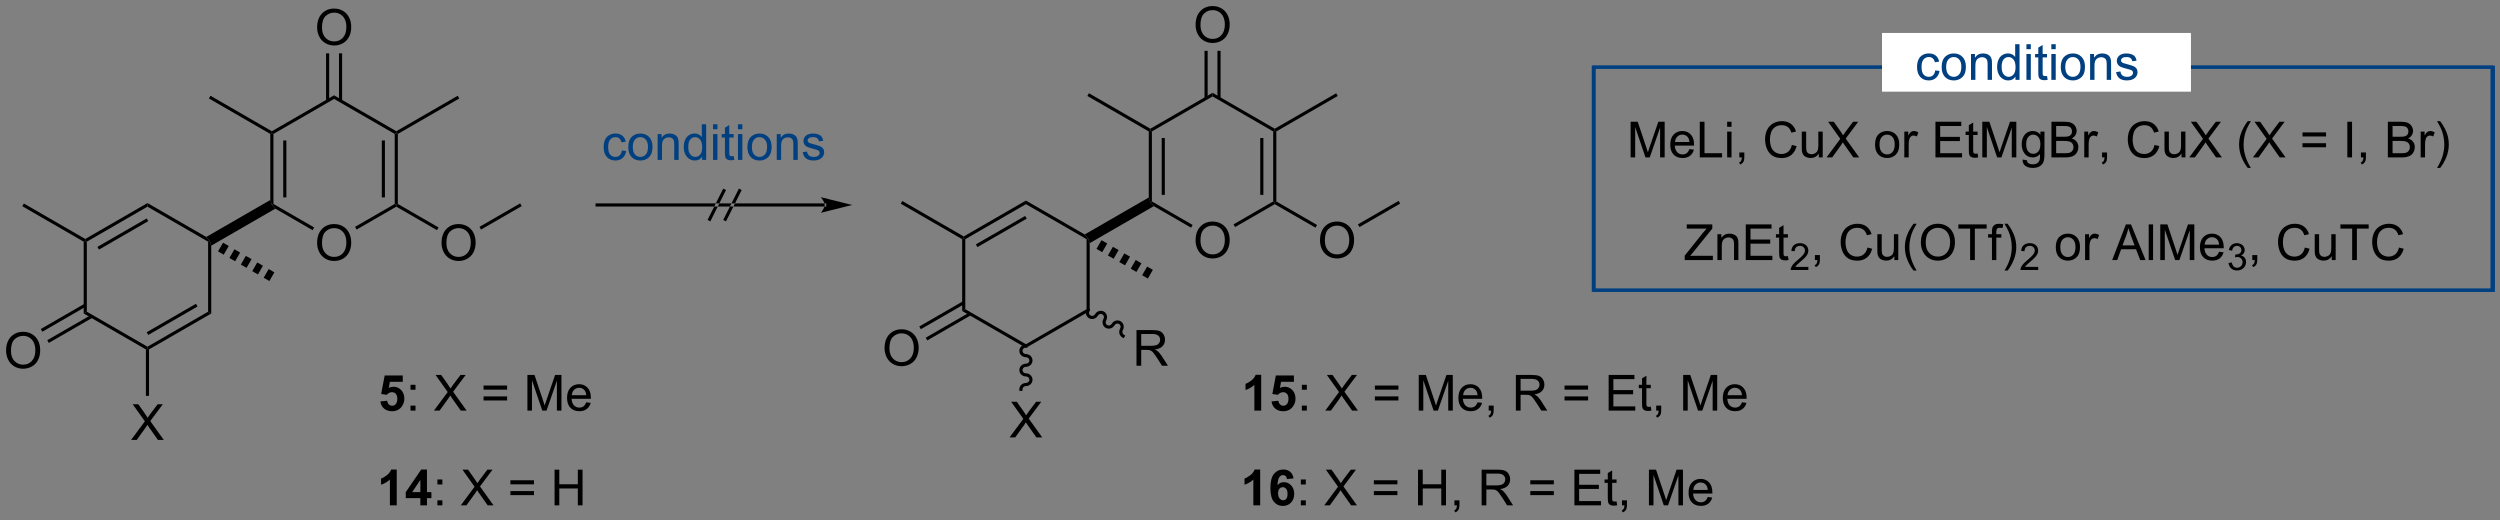 <?xml version="1.0" encoding="UTF-8"?>
<!DOCTYPE svg PUBLIC '-//W3C//DTD SVG 1.0//EN'
          'http://www.w3.org/TR/2001/REC-SVG-20010904/DTD/svg10.dtd'>
<svg stroke-dasharray="none" shape-rendering="auto" xmlns="http://www.w3.org/2000/svg" font-family="'Dialog'" text-rendering="auto" width="1024" fill-opacity="1" color-interpolation="auto" color-rendering="auto" preserveAspectRatio="xMidYMid meet" font-size="12px" viewBox="0 0 1024 213" fill="black" xmlns:xlink="http://www.w3.org/1999/xlink" stroke="black" image-rendering="auto" stroke-miterlimit="10" stroke-linecap="square" stroke-linejoin="miter" font-style="normal" stroke-width="1" height="213" stroke-dashoffset="0" font-weight="normal" stroke-opacity="1"
><rect x="0" y="0" width="1024" height="213" fill="#808080" stroke="none"/><!--Generated by the Batik Graphics2D SVG Generator--><defs id="genericDefs"
  /><g
  ><defs id="defs1"
    ><clipPath clipPathUnits="userSpaceOnUse" id="clipPath1"
      ><path d="M1.042 1.589 L411.313 1.589 L411.313 86.686 L1.042 86.686 L1.042 1.589 Z"
      /></clipPath
      ><clipPath clipPathUnits="userSpaceOnUse" id="clipPath2"
      ><path d="M-0.567 32.111 L-0.567 114.843 L398.296 114.843 L398.296 32.111 Z"
      /></clipPath
    ></defs
    ><g fill="rgb(0,64,128)" stroke-width="0.5" transform="scale(2.496,2.496) translate(-1.042,-1.589) matrix(1.029,0,0,1.029,1.626,-31.441)" stroke="rgb(0,64,128)"
    ><path fill="none" d="M253.668 42.819 L397.074 42.819 L397.074 78.401 L253.668 78.401 Z" clip-path="url(#clipPath2)"
    /></g
    ><g fill="rgb(0,64,128)" stroke-width="0.5" transform="matrix(2.567,0,0,2.567,1.456,-82.439)" stroke="rgb(0,64,128)"
    ><path fill="none" d="M253.668 42.819 L397.074 42.819 L397.074 78.401 L253.668 78.401 Z" clip-path="url(#clipPath2)"
    /></g
    ><g fill="white" transform="matrix(2.567,0,0,2.567,1.456,-82.439)" stroke="white"
    ><path d="M299.993 37.627 L348.753 37.627 L348.753 46.453 L299.993 46.453 Z" stroke="none" clip-path="url(#clipPath2)"
    /></g
    ><g fill="white" stroke-width="0.5" transform="matrix(2.567,0,0,2.567,1.456,-82.439)" stroke="white"
    ><path fill="none" d="M299.993 37.627 L348.753 37.627 L348.753 46.453 L299.993 46.453 Z" clip-path="url(#clipPath2)"
    /></g
    ><g fill="white" stroke-width="0.5" transform="matrix(2.567,0,0,2.567,1.456,-82.439)" stroke="white"
    ><path fill="none" d="M299.993 37.627 L348.753 37.627 L348.753 46.453 L299.993 46.453 Z" clip-path="url(#clipPath2)"
    /></g
    ><g transform="matrix(2.567,0,0,2.567,1.456,-82.439)"
    ><path d="M50.034 70.887 Q50.034 69.469 50.795 68.669 Q51.556 67.867 52.759 67.867 Q53.546 67.867 54.177 68.245 Q54.811 68.62 55.142 69.293 Q55.476 69.966 55.476 70.82 Q55.476 71.686 55.127 72.37 Q54.778 73.053 54.136 73.405 Q53.497 73.757 52.754 73.757 Q51.952 73.757 51.318 73.369 Q50.686 72.978 50.36 72.308 Q50.034 71.635 50.034 70.887 ZM50.81 70.897 Q50.81 71.927 51.362 72.52 Q51.915 73.11 52.751 73.11 Q53.6 73.11 54.149 72.512 Q54.7 71.914 54.7 70.817 Q54.7 70.121 54.465 69.603 Q54.229 69.086 53.776 68.801 Q53.326 68.514 52.762 68.514 Q51.962 68.514 51.385 69.065 Q50.81 69.614 50.81 70.897 Z" stroke="none" clip-path="url(#clipPath2)"
    /></g
    ><g transform="matrix(2.567,0,0,2.567,1.456,-82.439)"
    ><path d="M42.565 53.486 L42.815 53.342 L43.065 53.486 L43.065 64.658 L42.815 64.803 L42.565 64.023 ZM44.627 54.533 L44.627 63.612 L45.127 63.612 L45.127 54.533 Z" stroke="none" clip-path="url(#clipPath2)"
    /></g
    ><g transform="matrix(2.567,0,0,2.567,1.456,-82.439)"
    ><path d="M43.364 65.409 L42.815 64.803 L43.065 64.658 L49.56 68.409 L49.31 68.842 Z" stroke="none" clip-path="url(#clipPath2)"
    /></g
    ><g transform="matrix(2.567,0,0,2.567,1.456,-82.439)"
    ><path d="M56.336 68.746 L56.086 68.313 L62.416 64.658 L62.666 64.803 L62.666 65.091 Z" stroke="none" clip-path="url(#clipPath2)"
    /></g
    ><g transform="matrix(2.567,0,0,2.567,1.456,-82.439)"
    ><path d="M62.916 64.658 L62.666 64.803 L62.416 64.658 L62.416 53.486 L62.666 53.342 L62.916 53.486 ZM60.853 63.612 L60.853 54.533 L60.353 54.533 L60.353 63.612 Z" stroke="none" clip-path="url(#clipPath2)"
    /></g
    ><g transform="matrix(2.567,0,0,2.567,1.456,-82.439)"
    ><path d="M62.666 53.053 L62.666 53.342 L62.416 53.486 L52.74 47.9 L52.74 47.322 Z" stroke="none" clip-path="url(#clipPath2)"
    /></g
    ><g transform="matrix(2.567,0,0,2.567,1.456,-82.439)"
    ><path d="M52.74 47.322 L52.74 47.9 L43.065 53.486 L42.815 53.342 L42.815 53.053 Z" stroke="none" clip-path="url(#clipPath2)"
    /></g
    ><g transform="matrix(2.567,0,0,2.567,1.456,-82.439)"
    ><path d="M42.815 53.053 L42.815 53.342 L42.565 53.486 L32.764 47.827 L33.014 47.394 Z" stroke="none" clip-path="url(#clipPath2)"
    /></g
    ><g transform="matrix(2.567,0,0,2.567,1.456,-82.439)"
    ><path d="M62.916 53.486 L62.666 53.342 L62.666 53.053 L72.467 47.394 L72.717 47.827 Z" stroke="none" clip-path="url(#clipPath2)"
    /></g
    ><g transform="matrix(2.567,0,0,2.567,1.456,-82.439)"
    ><path d="M69.886 70.887 Q69.886 69.469 70.646 68.669 Q71.407 67.867 72.611 67.867 Q73.397 67.867 74.029 68.245 Q74.663 68.62 74.994 69.293 Q75.328 69.966 75.328 70.82 Q75.328 71.686 74.979 72.37 Q74.629 73.053 73.987 73.405 Q73.348 73.757 72.606 73.757 Q71.803 73.757 71.169 73.369 Q70.538 72.978 70.212 72.308 Q69.886 71.635 69.886 70.887 ZM70.662 70.897 Q70.662 71.927 71.213 72.52 Q71.767 73.11 72.603 73.11 Q73.452 73.11 74 72.512 Q74.552 71.914 74.552 70.817 Q74.552 70.121 74.316 69.603 Q74.081 69.086 73.628 68.801 Q73.177 68.514 72.613 68.514 Q71.814 68.514 71.237 69.065 Q70.662 69.614 70.662 70.897 Z" stroke="none" clip-path="url(#clipPath2)"
    /></g
    ><g transform="matrix(2.567,0,0,2.567,1.456,-82.439)"
    ><path d="M62.666 65.091 L62.666 64.803 L62.916 64.658 L69.412 68.409 L69.162 68.842 Z" stroke="none" clip-path="url(#clipPath2)"
    /></g
    ><g transform="matrix(2.567,0,0,2.567,1.456,-82.439)"
    ><path d="M42.565 64.023 L42.815 64.803 L43.364 65.409 L33.139 71.313 L32.889 70.533 L32.339 69.927 Z" stroke="none" clip-path="url(#clipPath2)"
    /></g
    ><g transform="matrix(2.567,0,0,2.567,1.456,-82.439)"
    ><path d="M50.034 36.503 Q50.034 35.085 50.795 34.285 Q51.556 33.483 52.759 33.483 Q53.546 33.483 54.177 33.861 Q54.811 34.236 55.142 34.909 Q55.476 35.582 55.476 36.436 Q55.476 37.303 55.127 37.986 Q54.778 38.669 54.136 39.021 Q53.497 39.373 52.754 39.373 Q51.952 39.373 51.318 38.985 Q50.686 38.594 50.36 37.924 Q50.034 37.251 50.034 36.503 ZM50.81 36.513 Q50.81 37.543 51.362 38.136 Q51.915 38.726 52.751 38.726 Q53.6 38.726 54.149 38.128 Q54.7 37.53 54.7 36.433 Q54.7 35.737 54.465 35.219 Q54.229 34.702 53.776 34.417 Q53.326 34.13 52.762 34.13 Q51.962 34.13 51.385 34.681 Q50.81 35.23 50.81 36.513 Z" stroke="none" clip-path="url(#clipPath2)"
    /></g
    ><g transform="matrix(2.567,0,0,2.567,1.456,-82.439)"
    ><path d="M54.022 48.206 L54.022 40.627 L53.522 40.627 L53.522 48.206 ZM51.959 48.206 L51.959 40.627 L51.459 40.627 L51.459 48.206 Z" stroke="none" clip-path="url(#clipPath2)"
    /></g
    ><g transform="matrix(2.567,0,0,2.567,1.456,-82.439)"
    ><path d="M35.021 70.841 L35.931 71.366 L35.131 72.752 L34.221 72.226 ZM36.842 71.892 L37.752 72.418 L36.952 73.803 L36.042 73.278 ZM38.662 72.943 L39.573 73.469 L38.773 74.854 L37.862 74.329 ZM40.483 73.994 L41.394 74.52 L40.594 75.906 L39.683 75.38 ZM42.304 75.046 L43.215 75.571 L42.414 76.957 L41.504 76.431 Z" stroke="none" clip-path="url(#clipPath2)"
    /></g
    ><g transform="matrix(2.567,0,0,2.567,1.456,-82.439)"
    ><path d="M32.339 69.927 L32.889 70.533 L32.639 70.678 L22.963 65.091 L22.963 64.514 Z" stroke="none" clip-path="url(#clipPath2)"
    /></g
    ><g transform="matrix(2.567,0,0,2.567,1.456,-82.439)"
    ><path d="M22.963 64.514 L22.963 65.091 L13.287 70.678 L13.037 70.533 L13.037 70.245 ZM22.838 66.969 L14.975 71.508 L15.225 71.941 L23.088 67.401 Z" stroke="none" clip-path="url(#clipPath2)"
    /></g
    ><g transform="matrix(2.567,0,0,2.567,1.456,-82.439)"
    ><path d="M12.787 70.678 L13.037 70.533 L13.287 70.678 L13.287 81.85 L12.787 82.139 Z" stroke="none" clip-path="url(#clipPath2)"
    /></g
    ><g transform="matrix(2.567,0,0,2.567,1.456,-82.439)"
    ><path d="M12.787 82.139 L13.287 81.85 L22.963 87.437 L22.963 87.725 L22.713 87.87 Z" stroke="none" clip-path="url(#clipPath2)"
    /></g
    ><g transform="matrix(2.567,0,0,2.567,1.456,-82.439)"
    ><path d="M23.213 87.87 L22.963 87.725 L22.963 87.437 L32.639 81.85 L33.139 82.139 ZM23.088 85.56 L30.951 81.02 L30.701 80.587 L22.838 85.127 Z" stroke="none" clip-path="url(#clipPath2)"
    /></g
    ><g transform="matrix(2.567,0,0,2.567,1.456,-82.439)"
    ><path d="M33.139 82.139 L32.639 81.85 L32.639 70.678 L32.889 70.533 L33.139 71.313 Z" stroke="none" clip-path="url(#clipPath2)"
    /></g
    ><g transform="matrix(2.567,0,0,2.567,1.456,-82.439)"
    ><path d="M0.405 88.079 Q0.405 86.661 1.166 85.861 Q1.927 85.059 3.13 85.059 Q3.917 85.059 4.548 85.436 Q5.182 85.812 5.514 86.485 Q5.847 87.157 5.847 88.011 Q5.847 88.878 5.498 89.562 Q5.149 90.245 4.507 90.597 Q3.868 90.949 3.125 90.949 Q2.323 90.949 1.689 90.561 Q1.057 90.17 0.731 89.499 Q0.405 88.827 0.405 88.079 ZM1.181 88.089 Q1.181 89.119 1.733 89.712 Q2.287 90.302 3.122 90.302 Q3.971 90.302 4.52 89.704 Q5.071 89.106 5.071 88.009 Q5.071 87.313 4.836 86.795 Q4.6 86.278 4.147 85.993 Q3.697 85.706 3.133 85.706 Q2.333 85.706 1.756 86.257 Q1.181 86.805 1.181 88.089 Z" stroke="none" clip-path="url(#clipPath2)"
    /></g
    ><g transform="matrix(2.567,0,0,2.567,1.456,-82.439)"
    ><path d="M12.912 80.587 L5.941 84.612 L6.191 85.045 L13.162 81.02 ZM13.944 82.374 L6.973 86.398 L7.223 86.831 L14.194 82.807 Z" stroke="none" clip-path="url(#clipPath2)"
    /></g
    ><g transform="matrix(2.567,0,0,2.567,1.456,-82.439)"
    ><path d="M13.037 70.245 L13.037 70.533 L12.787 70.678 L2.986 65.019 L3.236 64.586 Z" stroke="none" clip-path="url(#clipPath2)"
    /></g
    ><g transform="matrix(2.567,0,0,2.567,1.456,-82.439)"
    ><path d="M20.348 102.312 L22.547 99.346 L20.607 96.621 L21.505 96.621 L22.537 98.081 Q22.858 98.533 22.995 98.779 Q23.184 98.469 23.445 98.13 L24.589 96.621 L25.41 96.621 L23.409 99.302 L25.565 102.312 L24.633 102.312 L23.2 100.28 Q23.081 100.107 22.951 99.9 Q22.762 100.21 22.68 100.327 L21.251 102.312 L20.348 102.312 Z" stroke="none" clip-path="url(#clipPath2)"
    /></g
    ><g transform="matrix(2.567,0,0,2.567,1.456,-82.439)"
    ><path d="M22.713 87.87 L22.963 87.725 L23.213 87.87 L23.213 95.277 L22.713 95.277 Z" stroke="none" clip-path="url(#clipPath2)"
    /></g
    ><g transform="matrix(2.567,0,0,2.567,1.456,-82.439)"
    ><path d="M131.023 65.073 L131.023 65.073 L94.712 65.073 L94.462 65.073 L94.462 64.573 L94.712 64.573 L131.023 64.573 L131.273 64.573 L131.273 65.073 ZM135.398 64.823 L130.398 63.573 C130.398 63.573 131.023 64.276 131.023 64.823 C131.023 65.37 130.398 66.073 130.398 66.073 ZM117.778 62.435 L117.331 62.211 L114.831 67.211 L115.278 67.435 ZM112.331 67.211 L112.778 67.435 L115.278 62.435 L114.831 62.211 Z" stroke="none" clip-path="url(#clipPath2)"
    /></g
    ><g transform="matrix(2.567,0,0,2.567,1.456,-82.439)"
    ><path d="M190.205 70.487 Q190.205 69.069 190.966 68.27 Q191.727 67.467 192.93 67.467 Q193.717 67.467 194.349 67.845 Q194.983 68.221 195.314 68.893 Q195.648 69.566 195.648 70.42 Q195.648 71.287 195.298 71.97 Q194.949 72.653 194.307 73.005 Q193.668 73.357 192.925 73.357 Q192.123 73.357 191.489 72.969 Q190.857 72.579 190.531 71.908 Q190.205 71.235 190.205 70.487 ZM190.982 70.498 Q190.982 71.528 191.533 72.12 Q192.087 72.71 192.923 72.71 Q193.772 72.71 194.32 72.113 Q194.871 71.515 194.871 70.418 Q194.871 69.722 194.636 69.204 Q194.4 68.686 193.947 68.402 Q193.497 68.114 192.933 68.114 Q192.133 68.114 191.556 68.666 Q190.982 69.214 190.982 70.498 Z" stroke="none" clip-path="url(#clipPath2)"
    /></g
    ><g transform="matrix(2.567,0,0,2.567,1.456,-82.439)"
    ><path d="M182.736 53.086 L182.986 52.942 L183.236 53.086 L183.236 64.259 L182.986 64.403 L182.736 63.624 ZM184.799 54.133 L184.799 63.212 L185.299 63.212 L185.299 54.133 Z" stroke="none" clip-path="url(#clipPath2)"
    /></g
    ><g transform="matrix(2.567,0,0,2.567,1.456,-82.439)"
    ><path d="M183.536 65.01 L182.986 64.403 L183.236 64.259 L189.732 68.01 L189.482 68.442 Z" stroke="none" clip-path="url(#clipPath2)"
    /></g
    ><g transform="matrix(2.567,0,0,2.567,1.456,-82.439)"
    ><path d="M196.507 68.347 L196.257 67.914 L202.588 64.259 L202.838 64.403 L202.838 64.692 Z" stroke="none" clip-path="url(#clipPath2)"
    /></g
    ><g transform="matrix(2.567,0,0,2.567,1.456,-82.439)"
    ><path d="M203.088 64.259 L202.838 64.403 L202.588 64.259 L202.588 53.086 L202.838 52.942 L203.088 53.086 ZM201.024 63.212 L201.024 54.133 L200.524 54.133 L200.524 63.212 Z" stroke="none" clip-path="url(#clipPath2)"
    /></g
    ><g transform="matrix(2.567,0,0,2.567,1.456,-82.439)"
    ><path d="M202.838 52.653 L202.838 52.942 L202.588 53.086 L192.912 47.5 L192.912 46.923 Z" stroke="none" clip-path="url(#clipPath2)"
    /></g
    ><g transform="matrix(2.567,0,0,2.567,1.456,-82.439)"
    ><path d="M192.912 46.923 L192.912 47.5 L183.236 53.086 L182.986 52.942 L182.986 52.653 Z" stroke="none" clip-path="url(#clipPath2)"
    /></g
    ><g transform="matrix(2.567,0,0,2.567,1.456,-82.439)"
    ><path d="M182.986 52.653 L182.986 52.942 L182.736 53.086 L172.935 47.428 L173.185 46.995 Z" stroke="none" clip-path="url(#clipPath2)"
    /></g
    ><g transform="matrix(2.567,0,0,2.567,1.456,-82.439)"
    ><path d="M203.088 53.086 L202.838 52.942 L202.838 52.653 L212.638 46.995 L212.888 47.428 Z" stroke="none" clip-path="url(#clipPath2)"
    /></g
    ><g transform="matrix(2.567,0,0,2.567,1.456,-82.439)"
    ><path d="M210.057 70.487 Q210.057 69.069 210.818 68.27 Q211.579 67.467 212.782 67.467 Q213.569 67.467 214.2 67.845 Q214.834 68.221 215.166 68.893 Q215.499 69.566 215.499 70.42 Q215.499 71.287 215.15 71.97 Q214.801 72.653 214.159 73.005 Q213.52 73.357 212.777 73.357 Q211.975 73.357 211.341 72.969 Q210.709 72.579 210.383 71.908 Q210.057 71.235 210.057 70.487 ZM210.833 70.498 Q210.833 71.528 211.385 72.12 Q211.938 72.71 212.774 72.71 Q213.623 72.71 214.172 72.113 Q214.723 71.515 214.723 70.418 Q214.723 69.722 214.488 69.204 Q214.252 68.686 213.799 68.402 Q213.349 68.114 212.785 68.114 Q211.985 68.114 211.408 68.666 Q210.833 69.214 210.833 70.498 Z" stroke="none" clip-path="url(#clipPath2)"
    /></g
    ><g transform="matrix(2.567,0,0,2.567,1.456,-82.439)"
    ><path d="M202.838 64.692 L202.838 64.403 L203.088 64.259 L209.583 68.01 L209.333 68.442 Z" stroke="none" clip-path="url(#clipPath2)"
    /></g
    ><g transform="matrix(2.567,0,0,2.567,1.456,-82.439)"
    ><path d="M182.736 63.624 L182.986 64.403 L183.536 65.01 L173.31 70.913 L173.06 70.134 L172.51 69.528 Z" stroke="none" clip-path="url(#clipPath2)"
    /></g
    ><g transform="matrix(2.567,0,0,2.567,1.456,-82.439)"
    ><path d="M190.206 36.103 Q190.206 34.685 190.966 33.886 Q191.727 33.083 192.93 33.083 Q193.717 33.083 194.349 33.461 Q194.983 33.837 195.314 34.509 Q195.648 35.182 195.648 36.036 Q195.648 36.903 195.298 37.586 Q194.949 38.27 194.307 38.621 Q193.668 38.973 192.925 38.973 Q192.123 38.973 191.489 38.585 Q190.858 38.194 190.532 37.524 Q190.206 36.851 190.206 36.103 ZM190.982 36.114 Q190.982 37.144 191.533 37.736 Q192.087 38.327 192.923 38.327 Q193.772 38.327 194.32 37.729 Q194.871 37.131 194.871 36.034 Q194.871 35.337 194.636 34.82 Q194.4 34.302 193.948 34.018 Q193.497 33.73 192.933 33.73 Q192.133 33.73 191.556 34.282 Q190.982 34.83 190.982 36.114 Z" stroke="none" clip-path="url(#clipPath2)"
    /></g
    ><g transform="matrix(2.567,0,0,2.567,1.456,-82.439)"
    ><path d="M194.193 47.807 L194.193 40.227 L193.693 40.227 L193.693 47.807 ZM192.13 47.807 L192.13 40.227 L191.63 40.227 L191.63 47.807 Z" stroke="none" clip-path="url(#clipPath2)"
    /></g
    ><g transform="matrix(2.567,0,0,2.567,1.456,-82.439)"
    ><path d="M175.192 70.441 L176.103 70.967 L175.303 72.353 L174.392 71.827 ZM177.013 71.493 L177.923 72.018 L177.124 73.404 L176.213 72.878 ZM178.834 72.544 L179.744 73.069 L178.944 74.455 L178.034 73.929 ZM180.655 73.595 L181.565 74.121 L180.765 75.506 L179.855 74.981 ZM182.476 74.646 L183.386 75.172 L182.586 76.558 L181.675 76.032 Z" stroke="none" clip-path="url(#clipPath2)"
    /></g
    ><g transform="matrix(2.567,0,0,2.567,1.456,-82.439)"
    ><path d="M172.51 69.528 L173.06 70.134 L172.81 70.278 L163.134 64.692 L163.134 64.115 Z" stroke="none" clip-path="url(#clipPath2)"
    /></g
    ><g transform="matrix(2.567,0,0,2.567,1.456,-82.439)"
    ><path d="M163.134 64.115 L163.134 64.692 L153.459 70.278 L153.209 70.134 L153.209 69.845 ZM163.009 66.569 L155.147 71.109 L155.397 71.542 L163.259 67.002 Z" stroke="none" clip-path="url(#clipPath2)"
    /></g
    ><g transform="matrix(2.567,0,0,2.567,1.456,-82.439)"
    ><path d="M152.959 70.278 L153.209 70.134 L153.459 70.278 L153.459 81.451 L152.959 81.74 Z" stroke="none" clip-path="url(#clipPath2)"
    /></g
    ><g transform="matrix(2.567,0,0,2.567,1.456,-82.439)"
    ><path d="M152.959 81.74 L153.459 81.451 L163.134 87.037 L163.134 87.615 Z" stroke="none" clip-path="url(#clipPath2)"
    /></g
    ><g transform="matrix(2.567,0,0,2.567,1.456,-82.439)"
    ><path d="M163.134 87.615 L163.134 87.037 L172.81 81.451 L173.31 81.74 Z" stroke="none" clip-path="url(#clipPath2)"
    /></g
    ><g transform="matrix(2.567,0,0,2.567,1.456,-82.439)"
    ><path d="M173.31 81.74 L172.81 81.451 L172.81 70.278 L173.06 70.134 L173.31 70.913 Z" stroke="none" clip-path="url(#clipPath2)"
    /></g
    ><g transform="matrix(2.567,0,0,2.567,1.456,-82.439)"
    ><path d="M140.577 87.679 Q140.577 86.261 141.337 85.462 Q142.098 84.659 143.302 84.659 Q144.088 84.659 144.72 85.037 Q145.354 85.412 145.685 86.085 Q146.019 86.758 146.019 87.612 Q146.019 88.479 145.669 89.162 Q145.32 89.845 144.678 90.197 Q144.039 90.549 143.296 90.549 Q142.494 90.549 141.86 90.161 Q141.229 89.77 140.903 89.1 Q140.577 88.427 140.577 87.679 ZM141.353 87.69 Q141.353 88.72 141.904 89.312 Q142.458 89.902 143.294 89.902 Q144.143 89.902 144.691 89.305 Q145.243 88.707 145.243 87.609 Q145.243 86.913 145.007 86.396 Q144.772 85.878 144.319 85.594 Q143.868 85.306 143.304 85.306 Q142.505 85.306 141.927 85.858 Q141.353 86.406 141.353 87.69 Z" stroke="none" clip-path="url(#clipPath2)"
    /></g
    ><g transform="matrix(2.567,0,0,2.567,1.456,-82.439)"
    ><path d="M153.084 80.188 L146.113 84.212 L146.363 84.645 L153.334 80.621 ZM154.115 81.974 L147.144 85.999 L147.394 86.432 L154.365 82.407 Z" stroke="none" clip-path="url(#clipPath2)"
    /></g
    ><g transform="matrix(2.567,0,0,2.567,1.456,-82.439)"
    ><path d="M153.209 69.845 L153.209 70.134 L152.959 70.278 L143.158 64.62 L143.408 64.187 Z" stroke="none" clip-path="url(#clipPath2)"
    /></g
    ><g transform="matrix(2.567,0,0,2.567,1.456,-82.439)"
    ><path d="M160.519 101.912 L162.719 98.947 L160.778 96.222 L161.676 96.222 L162.709 97.681 Q163.03 98.134 163.167 98.38 Q163.356 98.069 163.617 97.73 L164.761 96.222 L165.581 96.222 L163.581 98.903 L165.737 101.912 L164.805 101.912 L163.371 99.881 Q163.252 99.707 163.123 99.501 Q162.934 99.811 162.851 99.927 L161.423 101.912 L160.519 101.912 Z" stroke="none" clip-path="url(#clipPath2)"
    /></g
    ><g transform="matrix(2.567,0,0,2.567,1.456,-82.439)"
    ><path d="M163.134 87.576 L163.134 87.576 C162.821 87.576 162.584 87.817 162.584 88.094 L162.334 88.094 L162.584 88.094 C162.584 88.371 162.821 88.612 163.134 88.612 L163.134 88.862 L163.134 88.612 C163.704 88.612 164.184 89.058 164.184 89.63 L163.934 89.63 L164.184 89.63 C164.184 90.202 163.704 90.648 163.134 90.648 L163.134 90.398 L163.134 90.648 C162.821 90.648 162.584 90.889 162.584 91.166 L162.334 91.166 L162.584 91.166 C162.584 91.443 162.821 91.684 163.134 91.684 L163.134 91.934 L163.134 91.684 C163.704 91.684 164.184 92.13 164.184 92.702 L163.934 92.702 L164.184 92.702 C164.184 93.274 163.704 93.72 163.134 93.72 L163.134 93.47 L163.134 93.72 C162.821 93.72 162.584 93.961 162.584 94.238 L162.584 94.488 L162.084 94.488 L162.084 94.238 C162.084 93.666 162.564 93.22 163.134 93.22 L163.134 93.22 C163.448 93.22 163.684 92.979 163.684 92.702 L163.684 92.702 C163.684 92.425 163.448 92.184 163.134 92.184 L163.134 92.184 C162.564 92.184 162.084 91.738 162.084 91.166 L162.084 91.166 C162.084 90.594 162.564 90.148 163.134 90.148 L163.134 90.148 C163.448 90.148 163.684 89.907 163.684 89.63 L163.684 89.63 C163.684 89.353 163.448 89.112 163.134 89.112 L163.134 89.112 C162.564 89.112 162.084 88.666 162.084 88.094 L162.084 88.094 C162.084 87.522 162.564 87.076 163.134 87.076 L163.384 87.076 L163.384 87.576 Z" stroke="none" clip-path="url(#clipPath2)"
    /></g
    ><g fill="rgb(0,64,128)" transform="matrix(2.567,0,0,2.567,1.456,-82.439)" stroke="rgb(0,64,128)"
    ><path d="M308.225 43.344 L308.913 43.435 Q308.8 44.144 308.336 44.547 Q307.873 44.949 307.198 44.949 Q306.351 44.949 305.837 44.395 Q305.322 43.841 305.322 42.808 Q305.322 42.141 305.541 41.641 Q305.764 41.139 306.217 40.891 Q306.67 40.64 307.2 40.64 Q307.873 40.64 308.3 40.979 Q308.727 41.318 308.846 41.944 L308.168 42.047 Q308.07 41.633 307.824 41.424 Q307.578 41.214 307.229 41.214 Q306.701 41.214 306.37 41.592 Q306.041 41.97 306.041 42.79 Q306.041 43.621 306.359 43.999 Q306.678 44.374 307.19 44.374 Q307.601 44.374 307.876 44.123 Q308.153 43.869 308.225 43.344 ZM309.25 42.793 Q309.25 41.649 309.887 41.098 Q310.42 40.64 311.183 40.64 Q312.034 40.64 312.573 41.196 Q313.114 41.752 313.114 42.736 Q313.114 43.53 312.873 43.989 Q312.635 44.444 312.179 44.697 Q311.724 44.949 311.183 44.949 Q310.319 44.949 309.783 44.395 Q309.25 43.838 309.25 42.793 ZM309.969 42.793 Q309.969 43.585 310.314 43.981 Q310.66 44.374 311.183 44.374 Q311.703 44.374 312.048 43.978 Q312.394 43.582 312.394 42.77 Q312.394 42.006 312.048 41.613 Q311.701 41.217 311.183 41.217 Q310.66 41.217 310.314 41.61 Q309.969 42.001 309.969 42.793 ZM313.933 44.855 L313.933 40.733 L314.562 40.733 L314.562 41.318 Q315.014 40.64 315.874 40.64 Q316.246 40.64 316.557 40.774 Q316.87 40.906 317.025 41.124 Q317.18 41.341 317.243 41.641 Q317.281 41.835 317.281 42.319 L317.281 44.855 L316.583 44.855 L316.583 42.348 Q316.583 41.921 316.5 41.709 Q316.42 41.496 316.213 41.372 Q316.006 41.245 315.726 41.245 Q315.278 41.245 314.955 41.53 Q314.632 41.812 314.632 42.604 L314.632 44.855 L313.933 44.855 ZM321.027 44.855 L321.027 44.335 Q320.637 44.949 319.876 44.949 Q319.382 44.949 318.967 44.677 Q318.556 44.405 318.328 43.919 Q318.101 43.429 318.101 42.798 Q318.101 42.179 318.305 41.678 Q318.512 41.175 318.923 40.909 Q319.335 40.64 319.845 40.64 Q320.217 40.64 320.507 40.798 Q320.8 40.953 320.981 41.206 L320.981 39.165 L321.677 39.165 L321.677 44.855 L321.027 44.855 ZM318.82 42.798 Q318.82 43.59 319.154 43.983 Q319.488 44.374 319.94 44.374 Q320.399 44.374 320.719 43.999 Q321.04 43.624 321.04 42.855 Q321.04 42.009 320.714 41.613 Q320.388 41.217 319.909 41.217 Q319.444 41.217 319.13 41.597 Q318.82 41.978 318.82 42.798 ZM322.778 39.967 L322.778 39.165 L323.477 39.165 L323.477 39.967 L322.778 39.967 ZM322.778 44.855 L322.778 40.733 L323.477 40.733 L323.477 44.855 L322.778 44.855 ZM326.066 44.229 L326.167 44.848 Q325.872 44.91 325.639 44.91 Q325.259 44.91 325.049 44.791 Q324.839 44.669 324.754 44.472 Q324.669 44.276 324.669 43.647 L324.669 41.276 L324.156 41.276 L324.156 40.733 L324.669 40.733 L324.669 39.711 L325.365 39.291 L325.365 40.733 L326.066 40.733 L326.066 41.276 L325.365 41.276 L325.365 43.686 Q325.365 43.986 325.401 44.071 Q325.437 44.157 325.52 44.208 Q325.605 44.258 325.761 44.258 Q325.877 44.258 326.066 44.229 ZM326.753 39.967 L326.753 39.165 L327.452 39.165 L327.452 39.967 L326.753 39.967 ZM326.753 44.855 L326.753 40.733 L327.452 40.733 L327.452 44.855 L326.753 44.855 ZM328.255 42.793 Q328.255 41.649 328.892 41.098 Q329.425 40.64 330.189 40.64 Q331.04 40.64 331.578 41.196 Q332.119 41.752 332.119 42.736 Q332.119 43.53 331.878 43.989 Q331.64 44.444 331.185 44.697 Q330.729 44.949 330.189 44.949 Q329.324 44.949 328.788 44.395 Q328.255 43.838 328.255 42.793 ZM328.975 42.793 Q328.975 43.585 329.319 43.981 Q329.666 44.374 330.189 44.374 Q330.709 44.374 331.053 43.978 Q331.4 43.582 331.4 42.77 Q331.4 42.006 331.053 41.613 Q330.706 41.217 330.189 41.217 Q329.666 41.217 329.319 41.61 Q328.975 42.001 328.975 42.793 ZM332.938 44.855 L332.938 40.733 L333.567 40.733 L333.567 41.318 Q334.02 40.64 334.879 40.64 Q335.252 40.64 335.562 40.774 Q335.875 40.906 336.031 41.124 Q336.186 41.341 336.248 41.641 Q336.287 41.835 336.287 42.319 L336.287 44.855 L335.588 44.855 L335.588 42.348 Q335.588 41.921 335.505 41.709 Q335.425 41.496 335.218 41.372 Q335.011 41.245 334.732 41.245 Q334.284 41.245 333.96 41.53 Q333.637 41.812 333.637 42.604 L333.637 44.855 L332.938 44.855 ZM337.08 43.624 L337.771 43.515 Q337.828 43.931 338.095 44.154 Q338.361 44.374 338.837 44.374 Q339.319 44.374 339.552 44.177 Q339.784 43.981 339.784 43.717 Q339.784 43.481 339.58 43.344 Q339.435 43.251 338.866 43.109 Q338.097 42.914 337.8 42.772 Q337.502 42.63 337.349 42.381 Q337.197 42.13 337.197 41.828 Q337.197 41.551 337.321 41.318 Q337.448 41.082 337.665 40.927 Q337.828 40.805 338.11 40.722 Q338.392 40.64 338.713 40.64 Q339.2 40.64 339.565 40.779 Q339.932 40.919 340.105 41.157 Q340.281 41.395 340.349 41.797 L339.665 41.89 Q339.619 41.571 339.394 41.393 Q339.171 41.214 338.765 41.214 Q338.284 41.214 338.077 41.375 Q337.872 41.532 337.872 41.745 Q337.872 41.882 337.957 41.991 Q338.043 42.102 338.224 42.177 Q338.33 42.216 338.842 42.355 Q339.583 42.552 339.875 42.679 Q340.17 42.806 340.336 43.047 Q340.504 43.287 340.504 43.644 Q340.504 43.994 340.3 44.302 Q340.095 44.61 339.709 44.78 Q339.326 44.949 338.842 44.949 Q338.038 44.949 337.616 44.615 Q337.197 44.281 337.08 43.624 Z" stroke="none" clip-path="url(#clipPath2)"
    /></g
    ><g transform="matrix(2.567,0,0,2.567,1.456,-82.439)"
    ><path d="M259.62 57.235 L259.62 51.544 L260.754 51.544 L262.102 55.574 Q262.289 56.135 262.374 56.415 Q262.47 56.104 262.677 55.504 L264.038 51.544 L265.053 51.544 L265.053 57.235 L264.325 57.235 L264.325 52.471 L262.672 57.235 L261.994 57.235 L260.348 52.391 L260.348 57.235 L259.62 57.235 ZM268.999 55.908 L269.721 55.996 Q269.55 56.63 269.087 56.979 Q268.626 57.328 267.909 57.328 Q267.004 57.328 266.473 56.772 Q265.945 56.213 265.945 55.209 Q265.945 54.169 266.481 53.594 Q267.017 53.02 267.871 53.02 Q268.696 53.02 269.219 53.584 Q269.744 54.145 269.744 55.165 Q269.744 55.227 269.742 55.351 L266.667 55.351 Q266.706 56.032 267.05 56.394 Q267.397 56.754 267.912 56.754 Q268.298 56.754 268.57 56.552 Q268.841 56.35 268.999 55.908 ZM266.706 54.777 L269.007 54.777 Q268.96 54.257 268.743 53.998 Q268.409 53.594 267.878 53.594 Q267.397 53.594 267.068 53.918 Q266.74 54.239 266.706 54.777 ZM270.657 57.235 L270.657 51.544 L271.41 51.544 L271.41 56.562 L274.212 56.562 L274.212 57.235 L270.657 57.235 ZM275.024 52.347 L275.024 51.544 L275.722 51.544 L275.722 52.347 L275.024 52.347 ZM275.024 57.235 L275.024 53.113 L275.722 53.113 L275.722 57.235 L275.024 57.235 ZM276.968 57.235 L276.968 56.438 L277.765 56.438 L277.765 57.235 Q277.765 57.675 277.61 57.944 Q277.455 58.214 277.116 58.361 L276.922 58.063 Q277.144 57.965 277.248 57.776 Q277.354 57.59 277.364 57.235 L276.968 57.235 ZM285.353 55.24 L286.106 55.429 Q285.871 56.358 285.255 56.847 Q284.639 57.334 283.751 57.334 Q282.83 57.334 282.253 56.958 Q281.678 56.583 281.376 55.874 Q281.075 55.162 281.075 54.347 Q281.075 53.457 281.414 52.797 Q281.756 52.135 282.382 51.79 Q283.009 51.446 283.762 51.446 Q284.616 51.446 285.198 51.881 Q285.78 52.316 286.01 53.105 L285.268 53.278 Q285.071 52.657 284.693 52.375 Q284.318 52.091 283.746 52.091 Q283.091 52.091 282.649 52.406 Q282.209 52.719 282.03 53.25 Q281.852 53.781 281.852 54.342 Q281.852 55.069 282.064 55.61 Q282.276 56.151 282.721 56.42 Q283.169 56.687 283.689 56.687 Q284.321 56.687 284.758 56.322 Q285.198 55.957 285.353 55.24 ZM289.648 57.235 L289.648 56.63 Q289.166 57.328 288.338 57.328 Q287.973 57.328 287.658 57.189 Q287.342 57.049 287.187 56.837 Q287.034 56.625 286.972 56.319 Q286.93 56.112 286.93 55.667 L286.93 53.113 L287.629 53.113 L287.629 55.398 Q287.629 55.947 287.671 56.135 Q287.738 56.412 287.95 56.57 Q288.165 56.725 288.478 56.725 Q288.794 56.725 289.068 56.565 Q289.345 56.405 289.459 56.128 Q289.573 55.848 289.573 55.32 L289.573 53.113 L290.272 53.113 L290.272 57.235 L289.648 57.235 ZM290.878 57.235 L293.078 54.27 L291.137 51.544 L292.035 51.544 L293.068 53.004 Q293.389 53.457 293.526 53.703 Q293.715 53.392 293.976 53.053 L295.12 51.544 L295.94 51.544 L293.94 54.226 L296.096 57.235 L295.164 57.235 L293.73 55.204 Q293.611 55.03 293.482 54.823 Q293.293 55.134 293.21 55.25 L291.781 57.235 L290.878 57.235 ZM298.618 55.173 Q298.618 54.029 299.254 53.478 Q299.787 53.02 300.551 53.02 Q301.402 53.02 301.94 53.576 Q302.481 54.132 302.481 55.116 Q302.481 55.91 302.24 56.368 Q302.002 56.824 301.547 57.077 Q301.091 57.328 300.551 57.328 Q299.686 57.328 299.151 56.775 Q298.618 56.218 298.618 55.173 ZM299.337 55.173 Q299.337 55.965 299.681 56.361 Q300.028 56.754 300.551 56.754 Q301.071 56.754 301.415 56.358 Q301.762 55.962 301.762 55.15 Q301.762 54.386 301.415 53.993 Q301.068 53.597 300.551 53.597 Q300.028 53.597 299.681 53.99 Q299.337 54.381 299.337 55.173 ZM303.293 57.235 L303.293 53.113 L303.921 53.113 L303.921 53.736 Q304.162 53.299 304.364 53.159 Q304.568 53.02 304.814 53.02 Q305.166 53.02 305.531 53.245 L305.29 53.892 Q305.034 53.742 304.778 53.742 Q304.55 53.742 304.366 53.879 Q304.185 54.016 304.108 54.262 Q303.991 54.635 303.991 55.077 L303.991 57.235 L303.293 57.235 ZM308.26 57.235 L308.26 51.544 L312.375 51.544 L312.375 52.215 L309.013 52.215 L309.013 53.959 L312.163 53.959 L312.163 54.627 L309.013 54.627 L309.013 56.562 L312.507 56.562 L312.507 57.235 L308.26 57.235 ZM314.983 56.609 L315.084 57.227 Q314.789 57.29 314.556 57.29 Q314.176 57.29 313.966 57.171 Q313.757 57.049 313.671 56.852 Q313.586 56.656 313.586 56.027 L313.586 53.656 L313.073 53.656 L313.073 53.113 L313.586 53.113 L313.586 52.091 L314.282 51.671 L314.282 53.113 L314.983 53.113 L314.983 53.656 L314.282 53.656 L314.282 56.066 Q314.282 56.366 314.318 56.451 Q314.354 56.537 314.437 56.588 Q314.523 56.638 314.678 56.638 Q314.794 56.638 314.983 56.609 ZM315.733 57.235 L315.733 51.544 L316.866 51.544 L318.214 55.574 Q318.401 56.135 318.486 56.415 Q318.582 56.104 318.789 55.504 L320.15 51.544 L321.164 51.544 L321.164 57.235 L320.437 57.235 L320.437 52.471 L318.784 57.235 L318.106 57.235 L316.46 52.391 L316.46 57.235 L315.733 57.235 ZM322.161 57.577 L322.841 57.678 Q322.883 57.993 323.077 58.136 Q323.338 58.33 323.789 58.33 Q324.272 58.33 324.536 58.136 Q324.8 57.942 324.894 57.592 Q324.948 57.38 324.945 56.694 Q324.487 57.235 323.804 57.235 Q322.953 57.235 322.487 56.622 Q322.021 56.009 322.021 55.15 Q322.021 54.559 322.233 54.062 Q322.448 53.563 322.854 53.291 Q323.261 53.02 323.807 53.02 Q324.536 53.02 325.01 53.61 L325.01 53.113 L325.654 53.113 L325.654 56.676 Q325.654 57.639 325.458 58.04 Q325.264 58.444 324.837 58.677 Q324.412 58.91 323.791 58.91 Q323.054 58.91 322.598 58.576 Q322.145 58.245 322.161 57.577 ZM322.74 55.1 Q322.74 55.91 323.061 56.283 Q323.385 56.656 323.869 56.656 Q324.35 56.656 324.676 56.285 Q325.002 55.916 325.002 55.124 Q325.002 54.365 324.666 53.982 Q324.332 53.597 323.858 53.597 Q323.393 53.597 323.067 53.977 Q322.74 54.355 322.74 55.1 ZM326.769 57.235 L326.769 51.544 L328.904 51.544 Q329.556 51.544 329.949 51.718 Q330.345 51.889 330.567 52.248 Q330.79 52.608 330.79 52.999 Q330.79 53.364 330.591 53.687 Q330.394 54.008 329.996 54.208 Q330.511 54.358 330.788 54.722 Q331.067 55.087 331.067 55.584 Q331.067 55.985 330.896 56.33 Q330.728 56.671 330.48 56.858 Q330.231 57.044 329.856 57.139 Q329.483 57.235 328.94 57.235 L326.769 57.235 ZM327.522 53.936 L328.753 53.936 Q329.253 53.936 329.47 53.868 Q329.757 53.783 329.902 53.586 Q330.05 53.387 330.05 53.09 Q330.05 52.805 329.913 52.59 Q329.778 52.375 329.525 52.295 Q329.274 52.215 328.66 52.215 L327.522 52.215 L327.522 53.936 ZM327.522 56.562 L328.94 56.562 Q329.305 56.562 329.452 56.537 Q329.711 56.49 329.884 56.381 Q330.06 56.273 330.172 56.066 Q330.286 55.856 330.286 55.584 Q330.286 55.266 330.122 55.033 Q329.959 54.797 329.67 54.702 Q329.382 54.606 328.839 54.606 L327.522 54.606 L327.522 56.562 ZM332.006 57.235 L332.006 53.113 L332.635 53.113 L332.635 53.736 Q332.876 53.299 333.078 53.159 Q333.282 53.02 333.528 53.02 Q333.88 53.02 334.245 53.245 L334.004 53.892 Q333.748 53.742 333.492 53.742 Q333.264 53.742 333.08 53.879 Q332.899 54.016 332.822 54.262 Q332.705 54.635 332.705 55.077 L332.705 57.235 L332.006 57.235 ZM334.843 57.235 L334.843 56.438 L335.64 56.438 L335.64 57.235 Q335.64 57.675 335.485 57.944 Q335.329 58.214 334.99 58.361 L334.796 58.063 Q335.019 57.965 335.122 57.776 Q335.228 57.59 335.239 57.235 L334.843 57.235 ZM343.228 55.24 L343.981 55.429 Q343.745 56.358 343.129 56.847 Q342.513 57.334 341.626 57.334 Q340.704 57.334 340.127 56.958 Q339.553 56.583 339.25 55.874 Q338.95 55.162 338.95 54.347 Q338.95 53.457 339.289 52.797 Q339.63 52.135 340.257 51.79 Q340.883 51.446 341.636 51.446 Q342.49 51.446 343.072 51.881 Q343.654 52.316 343.885 53.105 L343.142 53.278 Q342.945 52.657 342.568 52.375 Q342.192 52.091 341.62 52.091 Q340.966 52.091 340.523 52.406 Q340.083 52.719 339.905 53.25 Q339.726 53.781 339.726 54.342 Q339.726 55.069 339.938 55.61 Q340.151 56.151 340.596 56.42 Q341.043 56.687 341.563 56.687 Q342.195 56.687 342.632 56.322 Q343.072 55.957 343.228 55.24 ZM347.522 57.235 L347.522 56.63 Q347.041 57.328 346.213 57.328 Q345.848 57.328 345.532 57.189 Q345.216 57.049 345.061 56.837 Q344.908 56.625 344.846 56.319 Q344.805 56.112 344.805 55.667 L344.805 53.113 L345.504 53.113 L345.504 55.398 Q345.504 55.947 345.545 56.135 Q345.612 56.412 345.825 56.57 Q346.039 56.725 346.352 56.725 Q346.668 56.725 346.942 56.565 Q347.219 56.405 347.333 56.128 Q347.447 55.848 347.447 55.32 L347.447 53.113 L348.146 53.113 L348.146 57.235 L347.522 57.235 ZM348.753 57.235 L350.952 54.27 L349.011 51.544 L349.909 51.544 L350.942 53.004 Q351.263 53.457 351.4 53.703 Q351.589 53.392 351.85 53.053 L352.994 51.544 L353.815 51.544 L351.814 54.226 L353.97 57.235 L353.038 57.235 L351.604 55.204 Q351.486 55.03 351.356 54.823 Q351.167 55.134 351.084 55.25 L349.656 57.235 L348.753 57.235 ZM358.089 58.91 Q357.509 58.18 357.108 57.202 Q356.709 56.221 356.709 55.173 Q356.709 54.249 357.009 53.403 Q357.359 52.422 358.089 51.446 L358.588 51.446 Q358.12 52.254 357.967 52.6 Q357.731 53.136 357.594 53.718 Q357.429 54.443 357.429 55.178 Q357.429 57.044 358.588 58.91 L358.089 58.91 ZM358.911 57.235 L361.111 54.27 L359.17 51.544 L360.068 51.544 L361.101 53.004 Q361.422 53.457 361.559 53.703 Q361.748 53.392 362.009 53.053 L363.153 51.544 L363.973 51.544 L361.973 54.226 L364.129 57.235 L363.197 57.235 L361.763 55.204 Q361.644 55.03 361.515 54.823 Q361.326 55.134 361.243 55.25 L359.815 57.235 L358.911 57.235 ZM370.587 53.889 L366.829 53.889 L366.829 53.237 L370.587 53.237 L370.587 53.889 ZM370.587 55.615 L366.829 55.615 L366.829 54.963 L370.587 54.963 L370.587 55.615 ZM373.981 57.235 L373.981 51.544 L374.734 51.544 L374.734 57.235 L373.981 57.235 ZM376.153 57.235 L376.153 56.438 L376.95 56.438 L376.95 57.235 Q376.95 57.675 376.795 57.944 Q376.64 58.214 376.301 58.361 L376.107 58.063 Q376.329 57.965 376.433 57.776 Q376.539 57.59 376.549 57.235 L376.153 57.235 ZM380.447 57.235 L380.447 51.544 L382.582 51.544 Q383.234 51.544 383.627 51.718 Q384.023 51.889 384.245 52.248 Q384.468 52.608 384.468 52.999 Q384.468 53.364 384.269 53.687 Q384.072 54.008 383.674 54.208 Q384.189 54.358 384.466 54.722 Q384.745 55.087 384.745 55.584 Q384.745 55.985 384.574 56.33 Q384.406 56.671 384.158 56.858 Q383.909 57.044 383.534 57.139 Q383.161 57.235 382.618 57.235 L380.447 57.235 ZM381.2 53.936 L382.432 53.936 Q382.931 53.936 383.148 53.868 Q383.435 53.783 383.58 53.586 Q383.728 53.387 383.728 53.09 Q383.728 52.805 383.591 52.59 Q383.456 52.375 383.203 52.295 Q382.952 52.215 382.338 52.215 L381.2 52.215 L381.2 53.936 ZM381.2 56.562 L382.618 56.562 Q382.983 56.562 383.13 56.537 Q383.389 56.49 383.562 56.381 Q383.738 56.273 383.85 56.066 Q383.964 55.856 383.964 55.584 Q383.964 55.266 383.8 55.033 Q383.637 54.797 383.348 54.702 Q383.06 54.606 382.517 54.606 L381.2 54.606 L381.2 56.562 ZM385.684 57.235 L385.684 53.113 L386.313 53.113 L386.313 53.736 Q386.554 53.299 386.756 53.159 Q386.96 53.02 387.206 53.02 Q387.558 53.02 387.923 53.245 L387.682 53.892 Q387.426 53.742 387.17 53.742 Q386.942 53.742 386.758 53.879 Q386.577 54.016 386.5 54.262 Q386.383 54.635 386.383 55.077 L386.383 57.235 L385.684 57.235 ZM388.798 58.91 L388.296 58.91 Q389.458 57.044 389.458 55.178 Q389.458 54.448 389.289 53.729 Q389.157 53.146 388.922 52.611 Q388.769 52.261 388.296 51.446 L388.798 51.446 Q389.527 52.422 389.877 53.403 Q390.174 54.249 390.174 55.173 Q390.174 56.221 389.773 57.202 Q389.372 58.18 388.798 58.91 Z" stroke="none" clip-path="url(#clipPath2)"
    /></g
    ><g transform="matrix(2.567,0,0,2.567,1.456,-82.439)"
    ><path d="M268.249 73.609 L268.249 72.91 L271.163 69.263 Q271.473 68.875 271.753 68.588 L268.577 68.588 L268.577 67.918 L272.653 67.918 L272.653 68.588 L269.46 72.537 L269.113 72.936 L272.746 72.936 L272.746 73.609 L268.249 73.609 ZM273.47 73.609 L273.47 69.486 L274.099 69.486 L274.099 70.071 Q274.551 69.393 275.411 69.393 Q275.783 69.393 276.094 69.528 Q276.407 69.659 276.562 69.877 Q276.717 70.094 276.779 70.394 Q276.818 70.588 276.818 71.073 L276.818 73.609 L276.12 73.609 L276.12 71.101 Q276.12 70.674 276.037 70.462 Q275.957 70.249 275.75 70.125 Q275.543 69.999 275.263 69.999 Q274.815 69.999 274.492 70.283 Q274.168 70.565 274.168 71.357 L274.168 73.609 L273.47 73.609 ZM277.995 73.609 L277.995 67.918 L282.109 67.918 L282.109 68.588 L278.748 68.588 L278.748 70.332 L281.897 70.332 L281.897 71 L278.748 71 L278.748 72.936 L282.241 72.936 L282.241 73.609 L277.995 73.609 ZM284.718 72.982 L284.819 73.601 Q284.524 73.663 284.291 73.663 Q283.911 73.663 283.701 73.544 Q283.491 73.422 283.406 73.226 Q283.32 73.029 283.32 72.4 L283.32 70.029 L282.808 70.029 L282.808 69.486 L283.32 69.486 L283.32 68.464 L284.017 68.045 L284.017 69.486 L284.718 69.486 L284.718 70.029 L284.017 70.029 L284.017 72.439 Q284.017 72.739 284.053 72.825 Q284.089 72.91 284.172 72.962 Q284.257 73.011 284.413 73.011 Q284.529 73.011 284.718 72.982 Z" stroke="none" clip-path="url(#clipPath2)"
    /></g
    ><g transform="matrix(2.567,0,0,2.567,1.456,-82.439)"
    ><path d="M287.985 74.694 L287.985 75.199 L285.163 75.199 Q285.157 75.008 285.225 74.834 Q285.332 74.546 285.569 74.267 Q285.808 73.987 286.256 73.621 Q286.951 73.05 287.195 72.716 Q287.44 72.382 287.44 72.085 Q287.44 71.775 287.217 71.561 Q286.995 71.346 286.636 71.346 Q286.258 71.346 286.031 71.573 Q285.804 71.8 285.802 72.202 L285.262 72.147 Q285.318 71.544 285.679 71.229 Q286.04 70.913 286.648 70.913 Q287.263 70.913 287.62 71.255 Q287.979 71.594 287.979 72.097 Q287.979 72.353 287.875 72.602 Q287.77 72.848 287.525 73.122 Q287.283 73.395 286.718 73.873 Q286.246 74.269 286.112 74.411 Q285.978 74.552 285.891 74.694 L287.985 74.694 Z" stroke="none" clip-path="url(#clipPath2)"
    /></g
    ><g transform="matrix(2.567,0,0,2.567,1.456,-82.439)"
    ><path d="M289.026 73.609 L289.026 72.811 L289.823 72.811 L289.823 73.609 Q289.823 74.049 289.668 74.318 Q289.512 74.587 289.173 74.734 L288.979 74.437 Q289.202 74.338 289.305 74.15 Q289.412 73.963 289.422 73.609 L289.026 73.609 ZM297.411 71.613 L298.164 71.802 Q297.928 72.731 297.312 73.22 Q296.697 73.707 295.809 73.707 Q294.888 73.707 294.31 73.332 Q293.736 72.957 293.433 72.247 Q293.133 71.536 293.133 70.721 Q293.133 69.83 293.472 69.17 Q293.814 68.508 294.44 68.164 Q295.066 67.82 295.819 67.82 Q296.673 67.82 297.255 68.254 Q297.838 68.689 298.068 69.478 L297.325 69.652 Q297.129 69.031 296.751 68.749 Q296.376 68.464 295.804 68.464 Q295.149 68.464 294.706 68.78 Q294.267 69.093 294.088 69.623 Q293.909 70.154 293.909 70.715 Q293.909 71.442 294.122 71.983 Q294.334 72.524 294.779 72.793 Q295.227 73.06 295.747 73.06 Q296.378 73.06 296.816 72.695 Q297.255 72.33 297.411 71.613 ZM301.705 73.609 L301.705 73.003 Q301.224 73.702 300.396 73.702 Q300.031 73.702 299.715 73.562 Q299.399 73.422 299.244 73.21 Q299.092 72.998 299.029 72.692 Q298.988 72.486 298.988 72.04 L298.988 69.486 L299.687 69.486 L299.687 71.771 Q299.687 72.32 299.728 72.509 Q299.796 72.786 300.008 72.944 Q300.223 73.099 300.536 73.099 Q300.851 73.099 301.126 72.938 Q301.403 72.778 301.516 72.501 Q301.63 72.222 301.63 71.694 L301.63 69.486 L302.329 69.486 L302.329 73.609 L301.705 73.609 ZM304.76 75.283 Q304.181 74.553 303.779 73.575 Q303.381 72.594 303.381 71.546 Q303.381 70.622 303.681 69.776 Q304.031 68.795 304.76 67.82 L305.26 67.82 Q304.791 68.627 304.639 68.974 Q304.403 69.509 304.266 70.092 Q304.1 70.816 304.1 71.551 Q304.1 73.417 305.26 75.283 L304.76 75.283 ZM305.933 70.837 Q305.933 69.419 306.693 68.619 Q307.454 67.817 308.658 67.817 Q309.445 67.817 310.076 68.195 Q310.71 68.57 311.041 69.243 Q311.375 69.916 311.375 70.77 Q311.375 71.637 311.026 72.32 Q310.676 73.003 310.034 73.355 Q309.395 73.707 308.653 73.707 Q307.85 73.707 307.216 73.319 Q306.585 72.928 306.259 72.258 Q305.933 71.585 305.933 70.837 ZM306.709 70.847 Q306.709 71.877 307.26 72.47 Q307.814 73.06 308.65 73.06 Q309.499 73.06 310.047 72.462 Q310.599 71.864 310.599 70.767 Q310.599 70.071 310.363 69.553 Q310.128 69.036 309.675 68.751 Q309.224 68.464 308.66 68.464 Q307.861 68.464 307.284 69.015 Q306.709 69.564 306.709 70.847 ZM313.793 73.609 L313.793 68.588 L311.917 68.588 L311.917 67.918 L316.428 67.918 L316.428 68.588 L314.546 68.588 L314.546 73.609 L313.793 73.609 ZM317.278 73.609 L317.278 70.029 L316.662 70.029 L316.662 69.486 L317.278 69.486 L317.278 69.046 Q317.278 68.632 317.353 68.43 Q317.454 68.159 317.708 67.99 Q317.961 67.82 318.419 67.82 Q318.714 67.82 319.071 67.889 L318.968 68.5 Q318.75 68.461 318.556 68.461 Q318.238 68.461 318.106 68.598 Q317.974 68.733 317.974 69.106 L317.974 69.486 L318.776 69.486 L318.776 70.029 L317.974 70.029 L317.974 73.609 L317.278 73.609 ZM319.779 75.283 L319.277 75.283 Q320.439 73.417 320.439 71.551 Q320.439 70.821 320.271 70.102 Q320.139 69.52 319.903 68.984 Q319.751 68.635 319.277 67.82 L319.779 67.82 Q320.509 68.795 320.858 69.776 Q321.156 70.622 321.156 71.546 Q321.156 72.594 320.755 73.575 Q320.354 74.553 319.779 75.283 Z" stroke="none" clip-path="url(#clipPath2)"
    /></g
    ><g transform="matrix(2.567,0,0,2.567,1.456,-82.439)"
    ><path d="M324.654 74.694 L324.654 75.199 L321.832 75.199 Q321.826 75.008 321.894 74.834 Q322.001 74.546 322.238 74.267 Q322.476 73.987 322.925 73.621 Q323.62 73.05 323.864 72.716 Q324.109 72.382 324.109 72.085 Q324.109 71.775 323.886 71.561 Q323.664 71.346 323.305 71.346 Q322.927 71.346 322.7 71.573 Q322.473 71.8 322.471 72.202 L321.931 72.147 Q321.987 71.544 322.348 71.229 Q322.709 70.913 323.317 70.913 Q323.932 70.913 324.289 71.255 Q324.648 71.594 324.648 72.097 Q324.648 72.353 324.544 72.602 Q324.439 72.848 324.194 73.122 Q323.952 73.395 323.387 73.873 Q322.915 74.269 322.781 74.411 Q322.647 74.552 322.56 74.694 L324.654 74.694 Z" stroke="none" clip-path="url(#clipPath2)"
    /></g
    ><g transform="matrix(2.567,0,0,2.567,1.456,-82.439)"
    ><path d="M327.461 71.546 Q327.461 70.402 328.098 69.851 Q328.631 69.393 329.394 69.393 Q330.246 69.393 330.784 69.949 Q331.325 70.506 331.325 71.489 Q331.325 72.284 331.084 72.742 Q330.846 73.197 330.391 73.451 Q329.935 73.702 329.394 73.702 Q328.53 73.702 327.994 73.148 Q327.461 72.592 327.461 71.546 ZM328.181 71.546 Q328.181 72.338 328.525 72.734 Q328.872 73.127 329.394 73.127 Q329.915 73.127 330.259 72.731 Q330.606 72.335 330.606 71.523 Q330.606 70.759 330.259 70.366 Q329.912 69.97 329.394 69.97 Q328.872 69.97 328.525 70.363 Q328.181 70.754 328.181 71.546 ZM332.136 73.609 L332.136 69.486 L332.765 69.486 L332.765 70.11 Q333.006 69.672 333.208 69.533 Q333.412 69.393 333.658 69.393 Q334.01 69.393 334.375 69.618 L334.134 70.265 Q333.878 70.115 333.622 70.115 Q333.394 70.115 333.21 70.252 Q333.029 70.389 332.951 70.635 Q332.835 71.008 332.835 71.45 L332.835 73.609 L332.136 73.609 ZM336.462 73.609 L338.649 67.918 L339.461 67.918 L341.79 73.609 L340.931 73.609 L340.269 71.885 L337.888 71.885 L337.264 73.609 L336.462 73.609 ZM338.105 71.272 L340.036 71.272 L339.441 69.696 Q339.169 68.976 339.037 68.516 Q338.928 69.062 338.731 69.603 L338.105 71.272 ZM342.287 73.609 L342.287 67.918 L342.986 67.918 L342.986 73.609 L342.287 73.609 ZM344.134 73.609 L344.134 67.918 L345.267 67.918 L346.615 71.947 Q346.802 72.509 346.887 72.788 Q346.983 72.478 347.19 71.877 L348.551 67.918 L349.566 67.918 L349.566 73.609 L348.839 73.609 L348.839 68.844 L347.185 73.609 L346.507 73.609 L344.861 68.764 L344.861 73.609 L344.134 73.609 ZM353.512 72.281 L354.234 72.369 Q354.063 73.003 353.6 73.352 Q353.14 73.702 352.423 73.702 Q351.517 73.702 350.986 73.145 Q350.459 72.586 350.459 71.582 Q350.459 70.542 350.994 69.967 Q351.53 69.393 352.384 69.393 Q353.209 69.393 353.732 69.957 Q354.257 70.519 354.257 71.538 Q354.257 71.6 354.255 71.725 L351.18 71.725 Q351.219 72.405 351.563 72.767 Q351.91 73.127 352.425 73.127 Q352.811 73.127 353.083 72.925 Q353.354 72.724 353.512 72.281 ZM351.219 71.15 L353.52 71.15 Q353.473 70.63 353.256 70.371 Q352.922 69.967 352.392 69.967 Q351.91 69.967 351.582 70.291 Q351.253 70.612 351.219 71.15 Z" stroke="none" clip-path="url(#clipPath2)"
    /></g
    ><g transform="matrix(2.567,0,0,2.567,1.456,-82.439)"
    ><path d="M355.024 74.071 L355.548 74.001 Q355.639 74.448 355.855 74.644 Q356.072 74.84 356.385 74.84 Q356.753 74.84 357.008 74.583 Q357.264 74.327 357.264 73.949 Q357.264 73.588 357.027 73.355 Q356.792 73.12 356.427 73.12 Q356.28 73.12 356.059 73.178 L356.117 72.718 Q356.169 72.724 356.2 72.724 Q356.536 72.724 356.804 72.549 Q357.072 72.375 357.072 72.01 Q357.072 71.722 356.876 71.534 Q356.682 71.344 356.373 71.344 Q356.066 71.344 355.863 71.536 Q355.659 71.728 355.601 72.112 L355.077 72.019 Q355.174 71.491 355.513 71.202 Q355.855 70.913 356.361 70.913 Q356.711 70.913 357.004 71.062 Q357.299 71.212 357.454 71.472 Q357.609 71.73 357.609 72.021 Q357.609 72.299 357.46 72.526 Q357.312 72.753 357.021 72.887 Q357.4 72.974 357.609 73.25 Q357.819 73.524 357.819 73.937 Q357.819 74.496 357.411 74.886 Q357.004 75.274 356.381 75.274 Q355.82 75.274 355.447 74.941 Q355.077 74.605 355.024 74.071 Z" stroke="none" clip-path="url(#clipPath2)"
    /></g
    ><g transform="matrix(2.567,0,0,2.567,1.456,-82.439)"
    ><path d="M358.817 73.609 L358.817 72.811 L359.614 72.811 L359.614 73.609 Q359.614 74.049 359.459 74.318 Q359.304 74.587 358.965 74.734 L358.771 74.437 Q358.993 74.338 359.097 74.15 Q359.203 73.963 359.213 73.609 L358.817 73.609 ZM367.202 71.613 L367.955 71.802 Q367.719 72.731 367.103 73.22 Q366.488 73.707 365.6 73.707 Q364.679 73.707 364.102 73.332 Q363.527 72.957 363.224 72.247 Q362.924 71.536 362.924 70.721 Q362.924 69.83 363.263 69.17 Q363.605 68.508 364.231 68.164 Q364.857 67.82 365.61 67.82 Q366.464 67.82 367.047 68.254 Q367.629 68.689 367.859 69.478 L367.116 69.652 Q366.92 69.031 366.542 68.749 Q366.167 68.464 365.595 68.464 Q364.94 68.464 364.498 68.78 Q364.058 69.093 363.879 69.623 Q363.7 70.154 363.7 70.715 Q363.7 71.442 363.913 71.983 Q364.125 72.524 364.57 72.793 Q365.018 73.06 365.538 73.06 Q366.169 73.06 366.607 72.695 Q367.047 72.33 367.202 71.613 ZM371.497 73.609 L371.497 73.003 Q371.015 73.702 370.187 73.702 Q369.822 73.702 369.506 73.562 Q369.191 73.422 369.035 73.21 Q368.883 72.998 368.821 72.692 Q368.779 72.486 368.779 72.04 L368.779 69.486 L369.478 69.486 L369.478 71.771 Q369.478 72.32 369.519 72.509 Q369.587 72.786 369.799 72.944 Q370.014 73.099 370.327 73.099 Q370.642 73.099 370.917 72.938 Q371.194 72.778 371.308 72.501 Q371.421 72.222 371.421 71.694 L371.421 69.486 L372.12 69.486 L372.12 73.609 L371.497 73.609 ZM374.753 73.609 L374.753 68.588 L372.877 68.588 L372.877 67.918 L377.388 67.918 L377.388 68.588 L375.506 68.588 L375.506 73.609 L374.753 73.609 ZM382.221 71.613 L382.974 71.802 Q382.738 72.731 382.122 73.22 Q381.506 73.707 380.619 73.707 Q379.697 73.707 379.12 73.332 Q378.546 72.957 378.243 72.247 Q377.943 71.536 377.943 70.721 Q377.943 69.83 378.282 69.17 Q378.623 68.508 379.25 68.164 Q379.876 67.82 380.629 67.82 Q381.483 67.82 382.065 68.254 Q382.648 68.689 382.878 69.478 L382.135 69.652 Q381.939 69.031 381.561 68.749 Q381.185 68.464 380.614 68.464 Q379.959 68.464 379.516 68.78 Q379.076 69.093 378.898 69.623 Q378.719 70.154 378.719 70.715 Q378.719 71.442 378.932 71.983 Q379.144 72.524 379.589 72.793 Q380.036 73.06 380.557 73.06 Q381.188 73.06 381.625 72.695 Q382.065 72.33 382.221 71.613 Z" stroke="none" clip-path="url(#clipPath2)"
    /></g
    ><g transform="matrix(2.567,0,0,2.567,1.456,-82.439)"
    ><path d="M60.123 96.17 L61.211 96.058 Q61.257 96.426 61.485 96.643 Q61.715 96.858 62.013 96.858 Q62.354 96.858 62.59 96.581 Q62.828 96.302 62.828 95.743 Q62.828 95.22 62.592 94.959 Q62.359 94.695 61.982 94.695 Q61.513 94.695 61.141 95.111 L60.255 94.982 L60.815 92.021 L63.697 92.021 L63.697 93.041 L61.64 93.041 L61.469 94.009 Q61.834 93.825 62.215 93.825 Q62.942 93.825 63.446 94.353 Q63.951 94.881 63.951 95.725 Q63.951 96.426 63.542 96.977 Q62.988 97.733 62.002 97.733 Q61.213 97.733 60.716 97.308 Q60.219 96.884 60.123 96.17 Z" stroke="none" clip-path="url(#clipPath2)"
    /></g
    ><g transform="matrix(2.567,0,0,2.567,1.456,-82.439)"
    ><path d="M64.938 94.306 L64.938 93.512 L65.732 93.512 L65.732 94.306 L64.938 94.306 ZM64.938 97.634 L64.938 96.837 L65.732 96.837 L65.732 97.634 L64.938 97.634 ZM68.672 97.634 L70.872 94.669 L68.931 91.944 L69.829 91.944 L70.861 93.403 Q71.182 93.856 71.319 94.102 Q71.508 93.791 71.77 93.452 L72.913 91.944 L73.734 91.944 L71.733 94.625 L73.889 97.634 L72.957 97.634 L71.524 95.603 Q71.405 95.43 71.275 95.222 Q71.087 95.533 71.004 95.65 L69.575 97.634 L68.672 97.634 ZM80.347 94.288 L76.59 94.288 L76.59 93.636 L80.347 93.636 L80.347 94.288 ZM80.347 96.014 L76.59 96.014 L76.59 95.362 L80.347 95.362 L80.347 96.014 ZM83.589 97.634 L83.589 91.944 L84.722 91.944 L86.07 95.973 Q86.257 96.534 86.342 96.814 Q86.438 96.504 86.645 95.903 L88.006 91.944 L89.02 91.944 L89.02 97.634 L88.293 97.634 L88.293 92.87 L86.64 97.634 L85.962 97.634 L84.316 92.79 L84.316 97.634 L83.589 97.634 ZM92.967 96.307 L93.689 96.395 Q93.518 97.029 93.055 97.378 Q92.594 97.728 91.878 97.728 Q90.972 97.728 90.441 97.171 Q89.913 96.612 89.913 95.608 Q89.913 94.568 90.449 93.993 Q90.985 93.419 91.839 93.419 Q92.664 93.419 93.187 93.983 Q93.712 94.544 93.712 95.564 Q93.712 95.626 93.71 95.75 L90.635 95.75 Q90.674 96.431 91.018 96.793 Q91.365 97.153 91.88 97.153 Q92.266 97.153 92.537 96.951 Q92.809 96.749 92.967 96.307 ZM90.674 95.176 L92.975 95.176 Q92.928 94.656 92.711 94.397 Q92.377 93.993 91.847 93.993 Q91.365 93.993 91.037 94.317 Q90.708 94.638 90.674 95.176 Z" stroke="none" clip-path="url(#clipPath2)"
    /></g
    ><g transform="matrix(2.567,0,0,2.567,1.456,-82.439)"
    ><path d="M180.775 90.47 L180.775 84.78 L183.298 84.78 Q184.059 84.78 184.455 84.932 Q184.851 85.085 185.087 85.473 Q185.325 85.861 185.325 86.332 Q185.325 86.938 184.931 87.355 Q184.541 87.769 183.72 87.88 Q184.02 88.025 184.176 88.165 Q184.504 88.467 184.799 88.92 L185.79 90.47 L184.843 90.47 L184.09 89.285 Q183.759 88.773 183.544 88.501 Q183.332 88.229 183.164 88.121 Q182.995 88.012 182.82 87.971 Q182.693 87.942 182.4 87.942 L181.528 87.942 L181.528 90.47 L180.775 90.47 ZM181.528 87.29 L183.146 87.29 Q183.663 87.29 183.953 87.184 Q184.245 87.078 184.395 86.842 Q184.548 86.607 184.548 86.332 Q184.548 85.929 184.253 85.67 Q183.961 85.409 183.329 85.409 L181.528 85.409 L181.528 87.29 Z" stroke="none" clip-path="url(#clipPath2)"
    /></g
    ><g transform="matrix(2.567,0,0,2.567,1.456,-82.439)"
    ><path d="M173.277 81.72 L173.277 81.72 C173.12 81.992 173.211 82.317 173.45 82.456 L173.325 82.672 L173.45 82.456 C173.69 82.594 174.017 82.51 174.174 82.238 L174.39 82.363 L174.174 82.238 C174.459 81.745 175.085 81.552 175.581 81.838 L175.456 82.055 L175.581 81.838 C176.076 82.124 176.222 82.763 175.937 83.256 L175.721 83.131 L175.937 83.256 C175.78 83.528 175.871 83.853 176.111 83.992 L175.986 84.208 L176.111 83.992 C176.35 84.13 176.678 84.046 176.834 83.774 L177.051 83.899 L176.834 83.774 C177.119 83.281 177.746 83.088 178.241 83.374 L178.116 83.591 L178.241 83.374 C178.736 83.66 178.883 84.299 178.597 84.792 L178.381 84.667 L178.597 84.792 C178.441 85.064 178.532 85.389 178.771 85.528 L178.988 85.653 L178.738 86.086 L178.521 85.961 C178.026 85.675 177.879 85.036 178.165 84.542 L178.165 84.542 C178.321 84.271 178.23 83.945 177.991 83.807 L177.991 83.807 C177.751 83.669 177.424 83.753 177.267 84.024 L177.267 84.024 C176.982 84.518 176.356 84.711 175.861 84.425 L175.861 84.425 C175.365 84.139 175.219 83.5 175.504 83.006 L175.504 83.006 C175.661 82.735 175.57 82.409 175.331 82.271 L175.331 82.271 C175.091 82.133 174.764 82.217 174.607 82.488 L174.607 82.488 C174.322 82.982 173.695 83.175 173.2 82.889 L173.2 82.889 C172.705 82.603 172.559 81.964 172.844 81.47 L172.969 81.254 L173.402 81.504 Z" stroke="none" clip-path="url(#clipPath2)"
    /></g
    ><g transform="matrix(2.567,0,0,2.567,1.456,-82.439)"
    ><path d="M62.736 112.745 L61.647 112.745 L61.647 108.633 Q61.049 109.192 60.236 109.461 L60.236 108.47 Q60.663 108.33 61.163 107.942 Q61.665 107.551 61.851 107.031 L62.736 107.031 L62.736 112.745 ZM66.506 112.745 L66.506 111.598 L64.177 111.598 L64.177 110.643 L66.645 107.031 L67.561 107.031 L67.561 110.641 L68.268 110.641 L68.268 111.598 L67.561 111.598 L67.561 112.745 L66.506 112.745 ZM66.506 110.641 L66.506 108.695 L65.199 110.641 L66.506 110.641 Z" stroke="none" clip-path="url(#clipPath2)"
    /></g
    ><g transform="matrix(2.567,0,0,2.567,1.456,-82.439)"
    ><path d="M69.225 109.417 L69.225 108.622 L70.02 108.622 L70.02 109.417 L69.225 109.417 ZM69.225 112.745 L69.225 111.948 L70.02 111.948 L70.02 112.745 L69.225 112.745 ZM72.96 112.745 L75.159 109.779 L73.219 107.054 L74.117 107.054 L75.149 108.514 Q75.47 108.966 75.607 109.212 Q75.796 108.902 76.058 108.563 L77.201 107.054 L78.022 107.054 L76.021 109.735 L78.177 112.745 L77.245 112.745 L75.812 110.713 Q75.693 110.54 75.563 110.333 Q75.374 110.643 75.291 110.76 L73.863 112.745 L72.96 112.745 ZM84.635 109.399 L80.877 109.399 L80.877 108.746 L84.635 108.746 L84.635 109.399 ZM84.635 111.125 L80.877 111.125 L80.877 110.473 L84.635 110.473 L84.635 111.125 ZM87.923 112.745 L87.923 107.054 L88.676 107.054 L88.676 109.391 L91.634 109.391 L91.634 107.054 L92.387 107.054 L92.387 112.745 L91.634 112.745 L91.634 110.061 L88.676 110.061 L88.676 112.745 L87.923 112.745 Z" stroke="none" clip-path="url(#clipPath2)"
    /></g
    ><g transform="matrix(2.567,0,0,2.567,1.456,-82.439)"
    ><path d="M200.673 97.634 L199.584 97.634 L199.584 93.522 Q198.986 94.081 198.173 94.35 L198.173 93.359 Q198.6 93.219 199.1 92.831 Q199.602 92.441 199.788 91.92 L200.673 91.92 L200.673 97.634 ZM202.32 96.17 L203.407 96.058 Q203.454 96.426 203.682 96.643 Q203.912 96.858 204.209 96.858 Q204.551 96.858 204.787 96.581 Q205.025 96.302 205.025 95.743 Q205.025 95.22 204.789 94.959 Q204.556 94.695 204.179 94.695 Q203.71 94.695 203.337 95.111 L202.452 94.982 L203.011 92.021 L205.894 92.021 L205.894 93.041 L203.837 93.041 L203.666 94.009 Q204.031 93.825 204.411 93.825 Q205.139 93.825 205.643 94.353 Q206.148 94.881 206.148 95.725 Q206.148 96.426 205.739 96.977 Q205.185 97.733 204.199 97.733 Q203.41 97.733 202.913 97.308 Q202.416 96.884 202.32 96.17 Z" stroke="none" clip-path="url(#clipPath2)"
    /></g
    ><g transform="matrix(2.567,0,0,2.567,1.456,-82.439)"
    ><path d="M207.162 94.306 L207.162 93.512 L207.957 93.512 L207.957 94.306 L207.162 94.306 ZM207.162 97.634 L207.162 96.837 L207.957 96.837 L207.957 97.634 L207.162 97.634 ZM210.897 97.634 L213.096 94.669 L211.155 91.944 L212.053 91.944 L213.086 93.403 Q213.407 93.856 213.544 94.102 Q213.733 93.791 213.994 93.452 L215.138 91.944 L215.958 91.944 L213.958 94.625 L216.114 97.634 L215.182 97.634 L213.748 95.603 Q213.629 95.43 213.5 95.222 Q213.311 95.533 213.228 95.65 L211.8 97.634 L210.897 97.634 ZM222.572 94.288 L218.814 94.288 L218.814 93.636 L222.572 93.636 L222.572 94.288 ZM222.572 96.014 L218.814 96.014 L218.814 95.362 L222.572 95.362 L222.572 96.014 ZM225.813 97.634 L225.813 91.944 L226.947 91.944 L228.295 95.973 Q228.481 96.534 228.567 96.814 Q228.662 96.504 228.869 95.903 L230.231 91.944 L231.245 91.944 L231.245 97.634 L230.518 97.634 L230.518 92.87 L228.864 97.634 L228.186 97.634 L226.54 92.79 L226.54 97.634 L225.813 97.634 ZM235.192 96.307 L235.914 96.395 Q235.743 97.029 235.28 97.378 Q234.819 97.728 234.102 97.728 Q233.196 97.728 232.666 97.171 Q232.138 96.612 232.138 95.608 Q232.138 94.568 232.674 93.993 Q233.209 93.419 234.063 93.419 Q234.889 93.419 235.412 93.983 Q235.937 94.544 235.937 95.564 Q235.937 95.626 235.934 95.75 L232.86 95.75 Q232.899 96.431 233.243 96.793 Q233.59 97.153 234.105 97.153 Q234.49 97.153 234.762 96.951 Q235.034 96.749 235.192 96.307 ZM232.899 95.176 L235.199 95.176 Q235.153 94.656 234.935 94.397 Q234.602 93.993 234.071 93.993 Q233.59 93.993 233.261 94.317 Q232.932 94.638 232.899 95.176 ZM236.973 97.634 L236.973 96.837 L237.77 96.837 L237.77 97.634 Q237.77 98.074 237.615 98.344 Q237.46 98.613 237.121 98.76 L236.927 98.463 Q237.149 98.364 237.253 98.175 Q237.359 97.989 237.369 97.634 L236.973 97.634 ZM241.311 97.634 L241.311 91.944 L243.834 91.944 Q244.595 91.944 244.991 92.096 Q245.387 92.249 245.622 92.637 Q245.86 93.025 245.86 93.496 Q245.86 94.102 245.467 94.519 Q245.076 94.933 244.256 95.044 Q244.556 95.189 244.711 95.329 Q245.04 95.631 245.335 96.084 L246.326 97.634 L245.379 97.634 L244.626 96.449 Q244.295 95.937 244.08 95.665 Q243.868 95.393 243.699 95.285 Q243.531 95.176 243.355 95.135 Q243.228 95.106 242.936 95.106 L242.064 95.106 L242.064 97.634 L241.311 97.634 ZM242.064 94.454 L243.681 94.454 Q244.199 94.454 244.489 94.348 Q244.781 94.242 244.931 94.006 Q245.084 93.771 245.084 93.496 Q245.084 93.093 244.789 92.834 Q244.496 92.573 243.865 92.573 L242.064 92.573 L242.064 94.454 ZM252.835 94.288 L249.077 94.288 L249.077 93.636 L252.835 93.636 L252.835 94.288 ZM252.835 96.014 L249.077 96.014 L249.077 95.362 L252.835 95.362 L252.835 96.014 ZM256.115 97.634 L256.115 91.944 L260.229 91.944 L260.229 92.614 L256.868 92.614 L256.868 94.358 L260.017 94.358 L260.017 95.026 L256.868 95.026 L256.868 96.962 L260.361 96.962 L260.361 97.634 L256.115 97.634 ZM262.838 97.008 L262.939 97.627 Q262.644 97.689 262.411 97.689 Q262.031 97.689 261.821 97.57 Q261.611 97.448 261.526 97.251 Q261.441 97.055 261.441 96.426 L261.441 94.055 L260.928 94.055 L260.928 93.512 L261.441 93.512 L261.441 92.49 L262.137 92.07 L262.137 93.512 L262.838 93.512 L262.838 94.055 L262.137 94.055 L262.137 96.465 Q262.137 96.765 262.173 96.85 Q262.209 96.936 262.292 96.987 Q262.377 97.037 262.533 97.037 Q262.649 97.037 262.838 97.008 ZM263.704 97.634 L263.704 96.837 L264.501 96.837 L264.501 97.634 Q264.501 98.074 264.346 98.344 Q264.19 98.613 263.851 98.76 L263.657 98.463 Q263.88 98.364 263.983 98.175 Q264.089 97.989 264.1 97.634 L263.704 97.634 ZM268.005 97.634 L268.005 91.944 L269.138 91.944 L270.487 95.973 Q270.673 96.534 270.758 96.814 Q270.854 96.504 271.061 95.903 L272.422 91.944 L273.437 91.944 L273.437 97.634 L272.71 97.634 L272.71 92.87 L271.056 97.634 L270.378 97.634 L268.732 92.79 L268.732 97.634 L268.005 97.634 ZM277.383 96.307 L278.105 96.395 Q277.935 97.029 277.471 97.378 Q277.011 97.728 276.294 97.728 Q275.388 97.728 274.858 97.171 Q274.33 96.612 274.33 95.608 Q274.33 94.568 274.865 93.993 Q275.401 93.419 276.255 93.419 Q277.081 93.419 277.603 93.983 Q278.129 94.544 278.129 95.564 Q278.129 95.626 278.126 95.75 L275.052 95.75 Q275.091 96.431 275.435 96.793 Q275.781 97.153 276.296 97.153 Q276.682 97.153 276.954 96.951 Q277.226 96.749 277.383 96.307 ZM275.091 95.176 L277.391 95.176 Q277.344 94.656 277.127 94.397 Q276.793 93.993 276.263 93.993 Q275.781 93.993 275.453 94.317 Q275.124 94.638 275.091 95.176 Z" stroke="none" clip-path="url(#clipPath2)"
    /></g
    ><g transform="matrix(2.567,0,0,2.567,1.456,-82.439)"
    ><path d="M200.512 112.745 L199.422 112.745 L199.422 108.633 Q198.824 109.192 198.012 109.461 L198.012 108.47 Q198.439 108.33 198.938 107.942 Q199.44 107.551 199.627 107.031 L200.512 107.031 L200.512 112.745 ZM205.839 108.446 L204.783 108.563 Q204.744 108.237 204.581 108.081 Q204.418 107.926 204.157 107.926 Q203.812 107.926 203.572 108.237 Q203.334 108.547 203.272 109.531 Q203.68 109.049 204.286 109.049 Q204.969 109.049 205.456 109.57 Q205.942 110.09 205.942 110.913 Q205.942 111.785 205.43 112.315 Q204.918 112.843 204.115 112.843 Q203.254 112.843 202.697 112.173 Q202.143 111.503 202.143 109.976 Q202.143 108.413 202.72 107.722 Q203.3 107.031 204.224 107.031 Q204.871 107.031 205.295 107.393 Q205.722 107.755 205.839 108.446 ZM203.365 110.827 Q203.365 111.358 203.608 111.647 Q203.854 111.937 204.17 111.937 Q204.472 111.937 204.674 111.702 Q204.876 111.464 204.876 110.923 Q204.876 110.369 204.659 110.11 Q204.441 109.852 204.115 109.852 Q203.8 109.852 203.582 110.1 Q203.365 110.346 203.365 110.827 Z" stroke="none" clip-path="url(#clipPath2)"
    /></g
    ><g transform="matrix(2.567,0,0,2.567,1.456,-82.439)"
    ><path d="M207.001 109.417 L207.001 108.622 L207.795 108.622 L207.795 109.417 L207.001 109.417 ZM207.001 112.745 L207.001 111.948 L207.795 111.948 L207.795 112.745 L207.001 112.745 ZM210.735 112.745 L212.935 109.779 L210.994 107.054 L211.892 107.054 L212.924 108.514 Q213.245 108.966 213.383 109.212 Q213.571 108.902 213.833 108.563 L214.977 107.054 L215.797 107.054 L213.797 109.735 L215.952 112.745 L215.021 112.745 L213.587 110.713 Q213.468 110.54 213.339 110.333 Q213.15 110.643 213.067 110.76 L211.638 112.745 L210.735 112.745 ZM222.41 109.399 L218.653 109.399 L218.653 108.746 L222.41 108.746 L222.41 109.399 ZM222.41 111.125 L218.653 111.125 L218.653 110.473 L222.41 110.473 L222.41 111.125 ZM225.698 112.745 L225.698 107.054 L226.451 107.054 L226.451 109.391 L229.409 109.391 L229.409 107.054 L230.162 107.054 L230.162 112.745 L229.409 112.745 L229.409 110.061 L226.451 110.061 L226.451 112.745 L225.698 112.745 ZM231.51 112.745 L231.51 111.948 L232.306 111.948 L232.306 112.745 Q232.306 113.185 232.151 113.454 Q231.996 113.723 231.657 113.871 L231.463 113.573 Q231.685 113.475 231.789 113.286 Q231.895 113.099 231.905 112.745 L231.51 112.745 ZM235.847 112.745 L235.847 107.054 L238.37 107.054 Q239.131 107.054 239.527 107.207 Q239.923 107.359 240.158 107.748 Q240.396 108.136 240.396 108.607 Q240.396 109.212 240.003 109.629 Q239.612 110.043 238.792 110.154 Q239.092 110.299 239.247 110.439 Q239.576 110.742 239.871 111.195 L240.862 112.745 L239.915 112.745 L239.162 111.559 Q238.831 111.047 238.616 110.775 Q238.404 110.504 238.235 110.395 Q238.067 110.286 237.891 110.245 Q237.764 110.216 237.472 110.216 L236.6 110.216 L236.6 112.745 L235.847 112.745 ZM236.6 109.564 L238.217 109.564 Q238.735 109.564 239.025 109.458 Q239.317 109.352 239.467 109.117 Q239.62 108.881 239.62 108.607 Q239.62 108.203 239.325 107.944 Q239.032 107.683 238.401 107.683 L236.6 107.683 L236.6 109.564 ZM247.371 109.399 L243.613 109.399 L243.613 108.746 L247.371 108.746 L247.371 109.399 ZM247.371 111.125 L243.613 111.125 L243.613 110.473 L247.371 110.473 L247.371 111.125 ZM250.651 112.745 L250.651 107.054 L254.766 107.054 L254.766 107.724 L251.404 107.724 L251.404 109.469 L254.553 109.469 L254.553 110.136 L251.404 110.136 L251.404 112.072 L254.898 112.072 L254.898 112.745 L250.651 112.745 ZM257.374 112.118 L257.475 112.737 Q257.18 112.799 256.947 112.799 Q256.567 112.799 256.357 112.68 Q256.147 112.558 256.062 112.362 Q255.977 112.165 255.977 111.536 L255.977 109.166 L255.464 109.166 L255.464 108.622 L255.977 108.622 L255.977 107.6 L256.673 107.181 L256.673 108.622 L257.374 108.622 L257.374 109.166 L256.673 109.166 L256.673 111.575 Q256.673 111.875 256.709 111.961 Q256.745 112.046 256.828 112.098 Q256.913 112.147 257.069 112.147 Q257.185 112.147 257.374 112.118 ZM258.24 112.745 L258.24 111.948 L259.037 111.948 L259.037 112.745 Q259.037 113.185 258.882 113.454 Q258.726 113.723 258.387 113.871 L258.193 113.573 Q258.416 113.475 258.519 113.286 Q258.625 113.099 258.636 112.745 L258.24 112.745 ZM262.541 112.745 L262.541 107.054 L263.674 107.054 L265.023 111.083 Q265.209 111.645 265.294 111.924 Q265.39 111.614 265.597 111.013 L266.958 107.054 L267.973 107.054 L267.973 112.745 L267.246 112.745 L267.246 107.981 L265.592 112.745 L264.914 112.745 L263.268 107.9 L263.268 112.745 L262.541 112.745 ZM271.919 111.417 L272.641 111.505 Q272.471 112.139 272.007 112.489 Q271.547 112.838 270.83 112.838 Q269.924 112.838 269.394 112.282 Q268.866 111.723 268.866 110.719 Q268.866 109.678 269.401 109.104 Q269.937 108.529 270.791 108.529 Q271.617 108.529 272.139 109.093 Q272.665 109.655 272.665 110.674 Q272.665 110.737 272.662 110.861 L269.588 110.861 Q269.627 111.541 269.971 111.904 Q270.317 112.263 270.832 112.263 Q271.218 112.263 271.49 112.062 Q271.762 111.86 271.919 111.417 ZM269.627 110.286 L271.927 110.286 Q271.88 109.766 271.663 109.507 Q271.329 109.104 270.799 109.104 Q270.317 109.104 269.989 109.427 Q269.66 109.748 269.627 110.286 Z" stroke="none" clip-path="url(#clipPath2)"
    /></g
    ><g fill="rgb(0,64,128)" transform="matrix(2.567,0,0,2.567,1.456,-82.439)" stroke="rgb(0,64,128)"
    ><path d="M98.659 56.123 L99.348 56.214 Q99.234 56.923 98.771 57.327 Q98.308 57.728 97.632 57.728 Q96.786 57.728 96.271 57.174 Q95.756 56.62 95.756 55.588 Q95.756 54.92 95.976 54.42 Q96.198 53.918 96.651 53.67 Q97.104 53.419 97.635 53.419 Q98.308 53.419 98.734 53.758 Q99.162 54.097 99.281 54.723 L98.603 54.827 Q98.504 54.413 98.258 54.203 Q98.013 53.993 97.663 53.993 Q97.135 53.993 96.804 54.371 Q96.475 54.749 96.475 55.569 Q96.475 56.4 96.794 56.778 Q97.112 57.153 97.624 57.153 Q98.036 57.153 98.31 56.902 Q98.587 56.649 98.659 56.123 ZM99.684 55.572 Q99.684 54.428 100.321 53.877 Q100.854 53.419 101.617 53.419 Q102.469 53.419 103.007 53.975 Q103.548 54.532 103.548 55.515 Q103.548 56.31 103.307 56.768 Q103.069 57.223 102.614 57.477 Q102.158 57.728 101.617 57.728 Q100.753 57.728 100.217 57.174 Q99.684 56.618 99.684 55.572 ZM100.404 55.572 Q100.404 56.364 100.748 56.76 Q101.095 57.153 101.617 57.153 Q102.138 57.153 102.482 56.757 Q102.829 56.361 102.829 55.549 Q102.829 54.785 102.482 54.392 Q102.135 53.996 101.617 53.996 Q101.095 53.996 100.748 54.389 Q100.404 54.78 100.404 55.572 ZM104.367 57.635 L104.367 53.512 L104.996 53.512 L104.996 54.097 Q105.449 53.419 106.308 53.419 Q106.681 53.419 106.991 53.553 Q107.304 53.685 107.46 53.903 Q107.615 54.12 107.677 54.42 Q107.716 54.614 107.716 55.099 L107.716 57.635 L107.017 57.635 L107.017 55.127 Q107.017 54.7 106.934 54.488 Q106.854 54.276 106.647 54.151 Q106.44 54.025 106.16 54.025 Q105.713 54.025 105.389 54.309 Q105.066 54.591 105.066 55.383 L105.066 57.635 L104.367 57.635 ZM111.462 57.635 L111.462 57.114 Q111.071 57.728 110.31 57.728 Q109.816 57.728 109.402 57.456 Q108.99 57.184 108.763 56.698 Q108.535 56.209 108.535 55.577 Q108.535 54.959 108.739 54.457 Q108.946 53.955 109.358 53.688 Q109.769 53.419 110.279 53.419 Q110.652 53.419 110.942 53.577 Q111.234 53.732 111.415 53.986 L111.415 51.944 L112.111 51.944 L112.111 57.635 L111.462 57.635 ZM109.254 55.577 Q109.254 56.369 109.588 56.763 Q109.922 57.153 110.375 57.153 Q110.833 57.153 111.154 56.778 Q111.475 56.403 111.475 55.634 Q111.475 54.788 111.149 54.392 Q110.823 53.996 110.344 53.996 Q109.878 53.996 109.565 54.376 Q109.254 54.757 109.254 55.577 ZM113.213 52.746 L113.213 51.944 L113.911 51.944 L113.911 52.746 L113.213 52.746 ZM113.213 57.635 L113.213 53.512 L113.911 53.512 L113.911 57.635 L113.213 57.635 ZM116.5 57.008 L116.601 57.627 Q116.306 57.689 116.073 57.689 Q115.693 57.689 115.483 57.57 Q115.274 57.448 115.188 57.252 Q115.103 57.055 115.103 56.426 L115.103 54.056 L114.591 54.056 L114.591 53.512 L115.103 53.512 L115.103 52.49 L115.799 52.071 L115.799 53.512 L116.5 53.512 L116.5 54.056 L115.799 54.056 L115.799 56.465 Q115.799 56.765 115.835 56.85 Q115.871 56.936 115.954 56.988 Q116.04 57.037 116.195 57.037 Q116.311 57.037 116.5 57.008 ZM117.188 52.746 L117.188 51.944 L117.886 51.944 L117.886 52.746 L117.188 52.746 ZM117.188 57.635 L117.188 53.512 L117.886 53.512 L117.886 57.635 L117.188 57.635 ZM118.69 55.572 Q118.69 54.428 119.326 53.877 Q119.859 53.419 120.623 53.419 Q121.474 53.419 122.013 53.975 Q122.553 54.532 122.553 55.515 Q122.553 56.31 122.313 56.768 Q122.075 57.223 121.619 57.477 Q121.164 57.728 120.623 57.728 Q119.758 57.728 119.223 57.174 Q118.69 56.618 118.69 55.572 ZM119.409 55.572 Q119.409 56.364 119.753 56.76 Q120.1 57.153 120.623 57.153 Q121.143 57.153 121.487 56.757 Q121.834 56.361 121.834 55.549 Q121.834 54.785 121.487 54.392 Q121.141 53.996 120.623 53.996 Q120.1 53.996 119.753 54.389 Q119.409 54.78 119.409 55.572 ZM123.373 57.635 L123.373 53.512 L124.001 53.512 L124.001 54.097 Q124.454 53.419 125.313 53.419 Q125.686 53.419 125.997 53.553 Q126.31 53.685 126.465 53.903 Q126.62 54.12 126.682 54.42 Q126.721 54.614 126.721 55.099 L126.721 57.635 L126.022 57.635 L126.022 55.127 Q126.022 54.7 125.94 54.488 Q125.859 54.276 125.653 54.151 Q125.445 54.025 125.166 54.025 Q124.718 54.025 124.395 54.309 Q124.071 54.591 124.071 55.383 L124.071 57.635 L123.373 57.635 ZM127.514 56.403 L128.205 56.294 Q128.262 56.711 128.529 56.933 Q128.795 57.153 129.272 57.153 Q129.753 57.153 129.986 56.957 Q130.219 56.76 130.219 56.496 Q130.219 56.26 130.014 56.123 Q129.869 56.03 129.3 55.888 Q128.531 55.694 128.234 55.551 Q127.936 55.409 127.784 55.161 Q127.631 54.91 127.631 54.607 Q127.631 54.33 127.755 54.097 Q127.882 53.861 128.099 53.706 Q128.262 53.585 128.544 53.502 Q128.827 53.419 129.147 53.419 Q129.634 53.419 129.999 53.559 Q130.366 53.698 130.54 53.937 Q130.716 54.175 130.783 54.576 L130.1 54.669 Q130.053 54.351 129.828 54.172 Q129.606 53.993 129.199 53.993 Q128.718 53.993 128.511 54.154 Q128.306 54.312 128.306 54.524 Q128.306 54.661 128.392 54.77 Q128.477 54.881 128.658 54.956 Q128.764 54.995 129.277 55.135 Q130.017 55.331 130.309 55.458 Q130.604 55.585 130.77 55.826 Q130.938 56.066 130.938 56.423 Q130.938 56.773 130.734 57.081 Q130.529 57.389 130.144 57.56 Q129.761 57.728 129.277 57.728 Q128.472 57.728 128.05 57.394 Q127.631 57.06 127.514 56.403 Z" stroke="none" clip-path="url(#clipPath2)"
    /></g
    ><g transform="matrix(2.567,0,0,2.567,1.456,-82.439)"
    ><path d="M76.188 68.746 L75.938 68.313 L82.426 64.567 L82.676 65 Z" stroke="none" clip-path="url(#clipPath2)"
    /></g
    ><g transform="matrix(2.567,0,0,2.567,1.456,-82.439)"
    ><path d="M216.359 68.347 L216.109 67.914 L222.598 64.168 L222.848 64.601 Z" stroke="none" clip-path="url(#clipPath2)"
    /></g
  ></g
></svg
>
